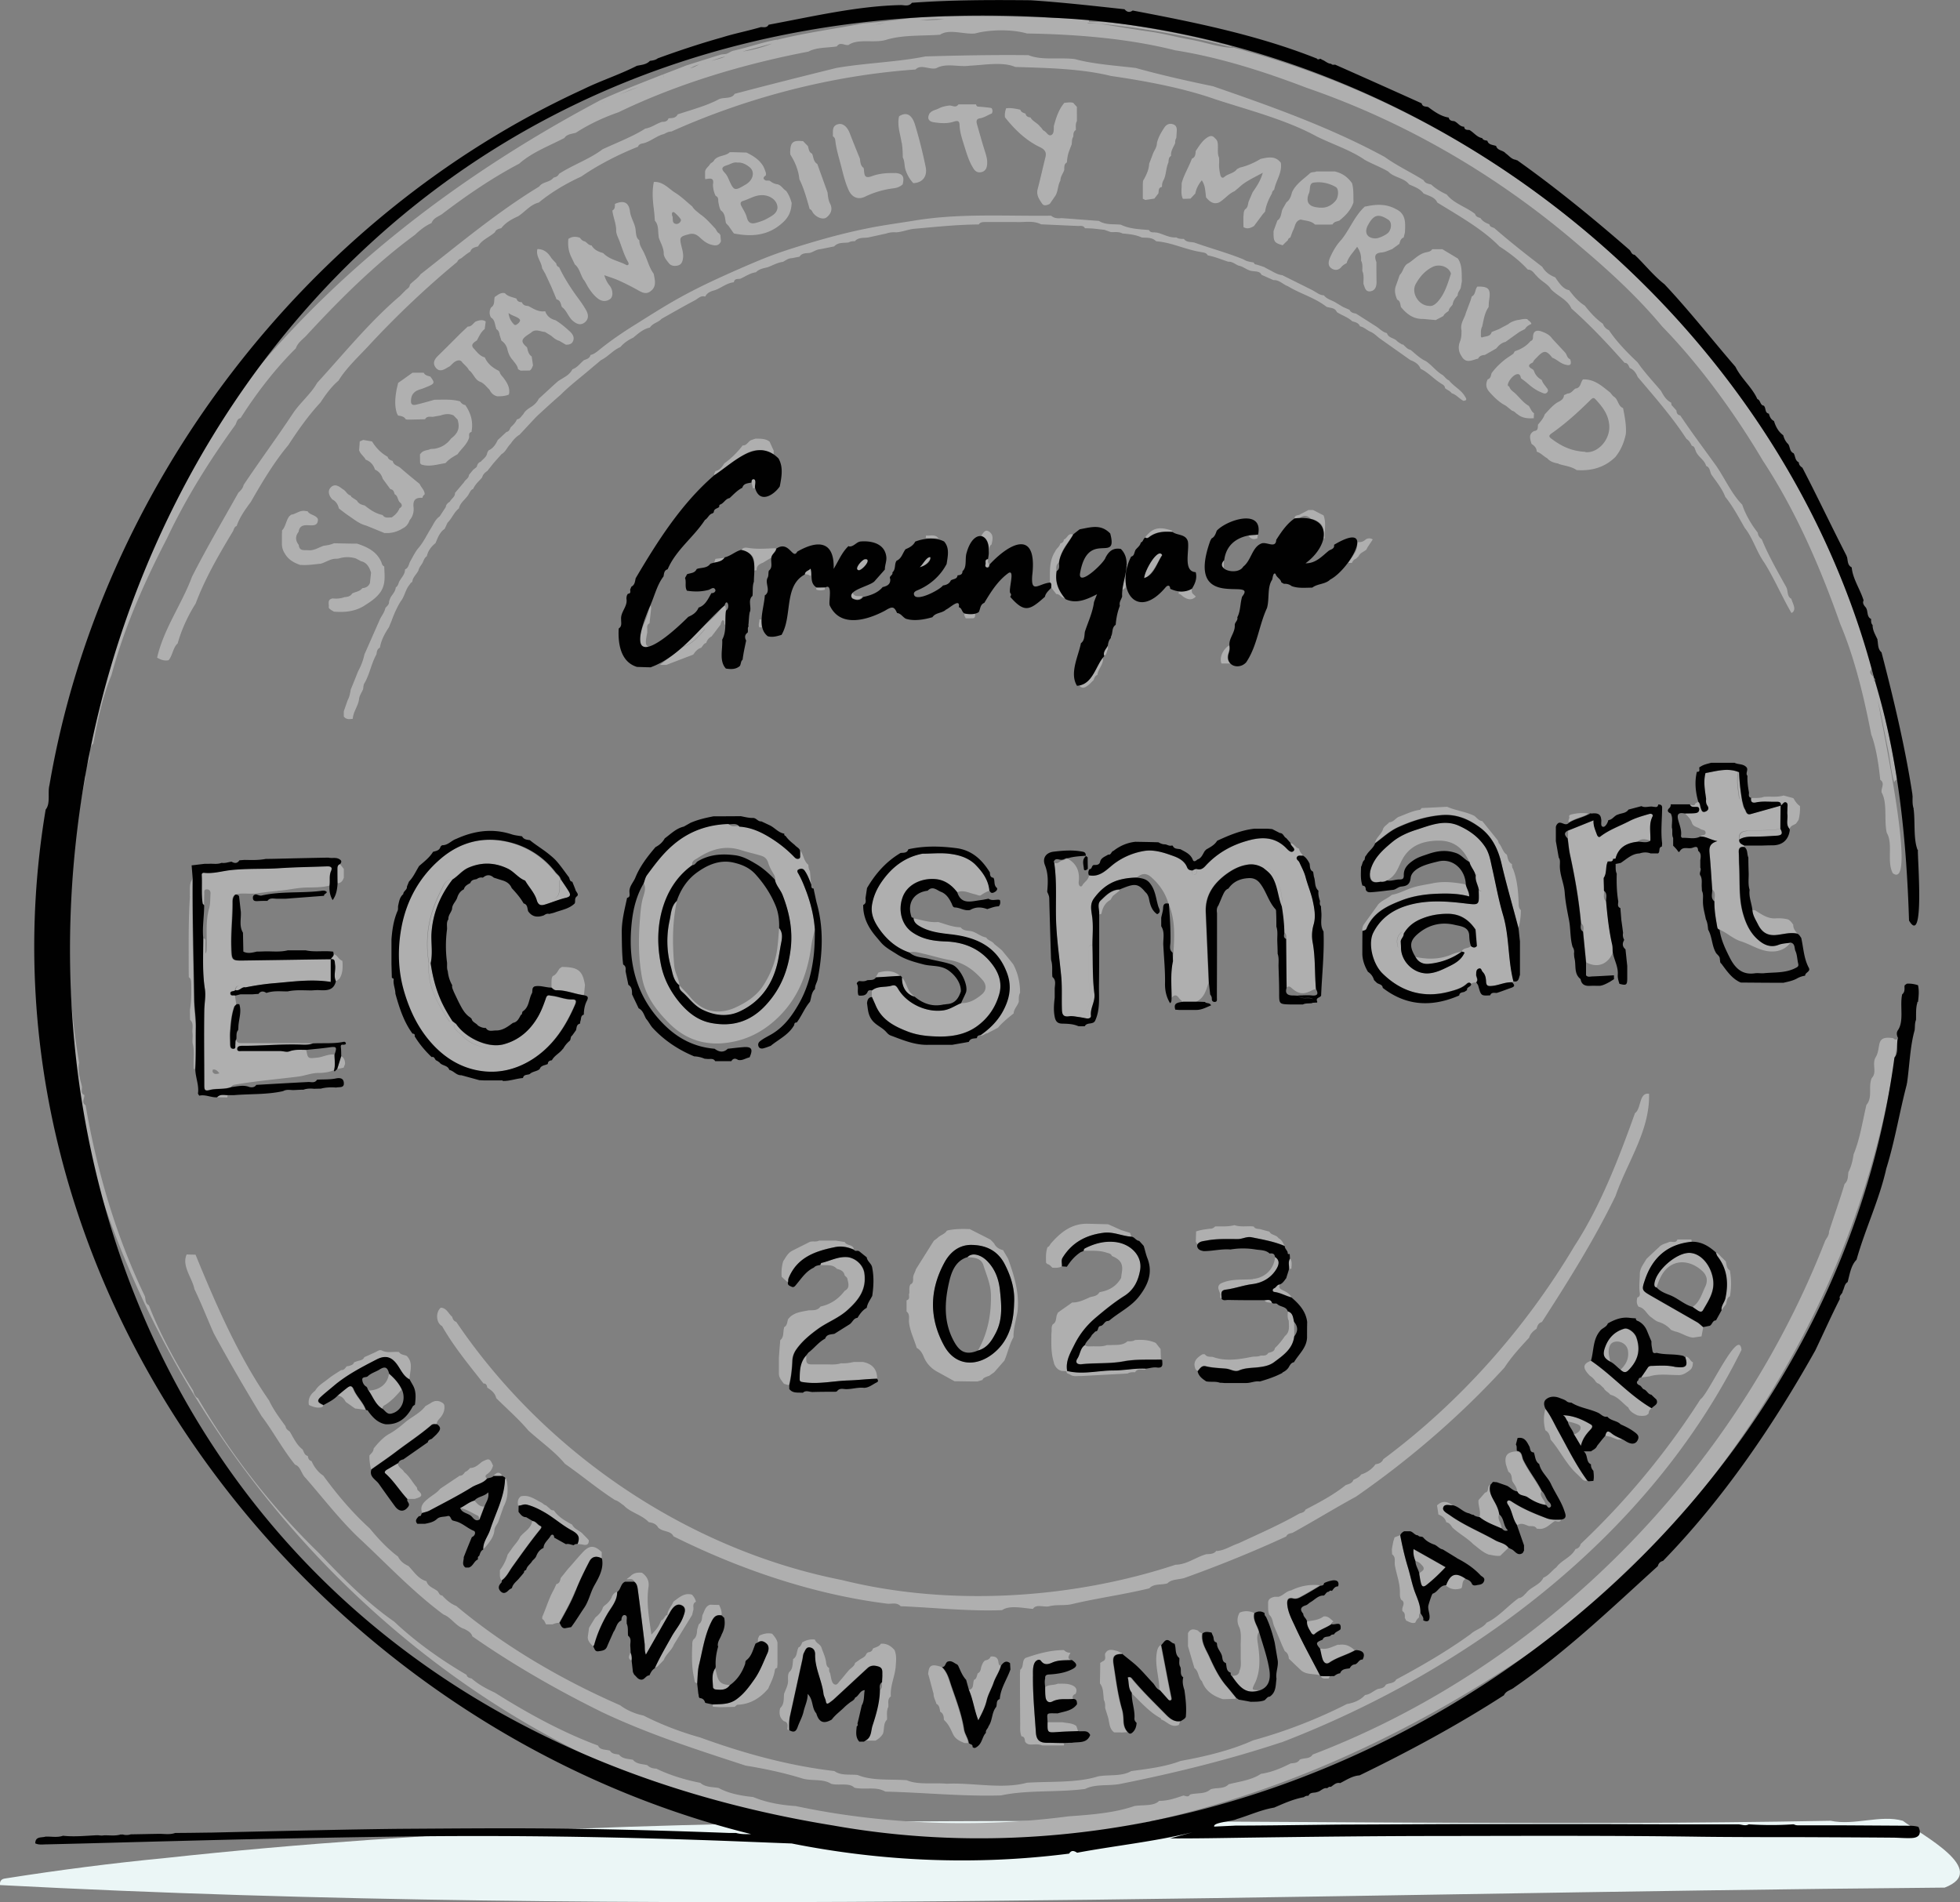 <?xml version="1.0" encoding="UTF-8"?> <svg xmlns="http://www.w3.org/2000/svg" id="Layer_1" data-name="Layer 1" viewBox="0 0 154.56 150"><rect x="0" y="0" width="154.56" height="150" fill="#808080" stroke="none"/><defs><style>.cls-1{fill:#afafaf;stroke-width:0}</style></defs><path d="M144.36 143.58c1.86.4 3.93-.5 5.69 0 1.47 1.11 6.89 3.9 3.3 5.27-50.89.43-102.92 2.46-153.35-.2-.03-.3.09-.48.41-.52 4.19-.66 8.43-1.21 12.6-1.61 43-4.68 87.72-2.12 131.35-2.94Z" style="fill:#ebf6f6;stroke-width:0"></path><path d="M57.25 48.16c-.05.38.05.76-.1 1.13-.08-.12.04-.31-.15-.39-.13.09-.14.23-.18.36-.24.31-.47.62-.71.93-.21.11-.35.28-.42.51-.21.05-.27.25-.4.38-.29.09-.46.3-.62.54-.71.27-1.41.54-2.12.81h-.51L53.86 51c.73-.2 1.18-.76 1.66-1.29.12-.13-.02-.2-.13-.25.52-.47 1.07-.92 1.49-1.49.07-.09.17-.15.26-.23.12.11.07.27.11.41Zm3.76-12.63c-.11-.23-.21-.46-.32-.7-.33-.26-.73-.23-1.11-.24-.13.04-.27.09-.4.14-.2.14-.32.41-.62.4a6.88 6.88 0 0 1-1.44 1.41c-.18.27-.35.54-.7.61-.03.07-.07.14-.1.21 0 .04.01.08.02.13.5-.35 1-.69 1.5-1.04.67-.48 1.28-1.06 2.23-.95.35.04.6.31.94.32v-.28Zm22.88 7.01c0 .18-.12.28-.28.32-.05.26-.31.39-.4.62-.49.75-.41 1.59-.42 2.42.16.11.08.27.09.41l.42.54c.29-.03.4.35.69.3-.61-.59-.8-1.32-.68-2.14-.02-.23-.06-.47.18-.63.04-.31.15-.59.27-.88.21-.51.62-.87.85-1.35-.4-.15-.45.33-.73.4Zm-24.22 2.43c-.03-.36.22-.49.5-.6.21-.13.43-.26.64-.39.04-.29.35-.43.39-.72l-.09-.03c-.71.03-1.43.09-2.14-.03-.21-.03-.4-.02-.52.19.04.09.13.09.21.11.65.15.83.39.82 1.04v.45c.06 0 .12-.02.18-.03Zm43.69-4.06c.23.03.42.12.63.26.5.34.33.84.39 1.28h.09c-.04-.6.13-1.22-.1-1.81-.27-.14-.55-.28-.82-.42h-.37c-.24.13-.49.25-.73.38-.16.05-.36.04-.37.28.11.09.23 0 .35.03.32-.31.64-.3.95.01Zm3.25 3.46c.08-.13.15-.26.31-.3.07-.07.14-.13.21-.2.12-.27.4-.35.61-.52.03-.06.07-.13.1-.19l.41-.62a.481.481 0 0 0-.6.04c-.18.15-.38.19-.6.17-.02.28-.04.57-.19.82-.17.28-.36.55-.54.82h.31Zm-55.67 6.11c.02-.2.06-.4.1-.59v-.31c-.02-.18 0-.34.18-.43.04-.4.09-.79.13-1.19l-.03-.23c-.16.3-.21.63-.33.95-.22.59-.55 1.15-.49 1.83.05.6.14.68.75.51-.33-.05-.33-.29-.31-.53Zm34.7 3.67c.24-.13.4-.34.59-.51.07-.17.11-.35.31-.42.04-.49.54-.85.42-1.39-.19.13-.23.35-.32.54-.34.71-.72 1.39-1.52 1.69.14.18.29.22.51.1Zm-7.62-10.69c0-.19-.04-.4.17-.52.08-.36.19-.75-.18-1.01-.34-.24-.46.11-.63.3.47.22.62.59.54 1.09-.03.21-.02.43-.03.64l.12-.51Zm18.3 8.86h.72c-.26-.21-.28-.49-.19-.78.07-.21.12-.42.07-.65-.52.37-.77.96-.6 1.43Zm-3.37-5.68v.19c.16.01.25.15.37.23.32.21.66.32.98-.02-.08-.07-.15-.14-.23-.21-.09-.09-.09-.19-.09-.31 0-.04 0-.07-.01-.11-.33.14-.66.26-1.02.23Zm-.51-4.79c-1.05-.35-1.55-.23-2.13.52.15.11.26 0 .36-.08.54-.38 1.15-.41 1.78-.36 0-.03 0-.05-.01-.08Zm-16.39 6.7c.04.07.07.14.11.21.2 0 .41 0 .61-.01.17-.09.12-.25.11-.39-.28 0-.55.06-.83-.01v.2Zm-3.03-6.31c0 .06-.01.13-.02.19l1.01.02c-.27-.35-.66-.18-1-.22Zm-16.6 1.83c-.04.1-.07.21-.11.31.32-.04.62-.11.82-.39-.24.03-.48.05-.72.08Zm3.14-6.03c0-.09.03-.23-.09-.24-.18-.02-.2.12-.2.26.03.15.07.29.1.44.06 0 .13 0 .19-.01 0-.15.01-.29.01-.44Zm39.62 4.11c-.23.15-.48.06-.72.09.18.27.41.34.7.2 0-.1.01-.19.02-.29Zm-21.3 1.9c-.27.03-.17.25-.19.39-.01.11-.05.27.12.28.14.01.18-.12.19-.25-.1-.08-.1-.19-.08-.31-.01-.04-.03-.08-.04-.12Zm-12.83 2.46c0-.07 0-.14.01-.2-.24 0-.47 0-.71.01l.03.18c.22.07.44.07.66 0Zm-5.17 2.96h.19v-.62c-.06 0-.12 0-.19.01.03.2-.11.4 0 .61Zm27.19 2.24c.23-.09.18-.36.3-.51 0-.11-.01-.21-.02-.32-.12.27-.4.48-.28.83Zm-18.66-7.44c0-.21-.13-.23-.26-.17-.3.14-.44.43-.58.71-.04.09.02.16.13.15.2 0 .71-.49.71-.69Zm4.97-.23s0-.11-.04-.13c-.06-.04-.12-.02-.17.04-.22.25-.44.51-.66.76.43-.07.67-.35.87-.67Zm-6.2 3.1c.27.15.6.21.85-.11-.3-.07-.72.12-.81-.4-.19.16-.21.42-.04.51Zm-3.3-2.32c-.16.18-.44.18-.45.46.14.02.3 0 .42.11h.09c.01-.19.07-.38-.05-.58Zm-10.03 6.16c.73-.2 1.18-.76 1.66-1.29.12-.13-.02-.2-.13-.25-.49.53-1.13.91-1.53 1.54Zm42.65-6.19v-.65c-.28.21-.29.43 0 .65Zm-8 1.72c.13-.02.19-.13.27-.2.03-.58-.04-1.17.11-1.74h-.09l-.3 1.95Zm1.99-1.05c.53-.47.79-1.11 1.14-1.7.03-.05.03-.14-.05-.17-.07-.03-.12 0-.18.04-.66.47-1.02 1.11-1.19 1.94.13-.05.23-.05.28-.1Z" class="cls-1"></path><path d="M122.91 36.56c-.34-.06-.67-.15-.91-.43-.29-.15-.5-.42-.82-.51 0-.3-.19-.47-.41-.62-.1-.37-.27-.75.2-1.01.34-.02.29-.28.31-.5.2-.25.43-.49.53-.81.31-.33.6-.69.99-.94.24-.13.52-.24.53-.58.1-.04.2-.09.29-.13.28 0 .41-.25.61-.39.44-.04.39-.49.6-.72.9-.04 1.5.53 2.14 1.03.1.11.18.25.3.33.35.22.31.74.72.9.13.67.27 1.34.22 2.04-.14.67-.39 1.28-.83 1.82-.85.83-1.89 1.11-3.05 1.03-.43-.3-.95-.33-1.43-.49Zm2.1-.91c.97.12 1.99-.97 1.89-2.13-.07-.86-.55-1.46-1.1-2.05-.14-.15-.25-.06-.38.07-.96.95-1.96 1.86-3.06 2.63-.24.17-.24.27 0 .44.73.54 1.49.96 2.65 1.02ZM46.05 22.08c.11.16.2.34.3.52.21.33.43.64.73.89.33.28.67.33 1.02.1.27-.18.25-.72-.02-1.06-.19-.23-.32-.48-.43-.83.45.16.82.27 1.17.43.53.24 1.06.51 1.57.8.3.16.57.28.89.05.34-.24.41-.56.35-.94-.02-.15-.05-.3-.08-.45-.34-.46-.47-1.02-.71-1.53-.14-.37-.44-.68-.42-1.11-.26-.18-.25-.47-.29-.73-.02-.55-.38-.99-.45-1.54-.09-.73-.5-.91-1.19-.6 0 .2.02.4-.2.52.06.55.32 1.06.3 1.63.03.33.21.6.31.91.19.52.35 1.05.63 1.52.1.17 0 .31-.15.23-.6-.32-1.31-.41-1.81-.93-.37-.11-.72-.25-.92-.61-.23 0-.34-.2-.52-.31-.18-.03-.3-.15-.4-.29-.32-.11-.62-.11-.91.09-.05.45 0 .9.18 1.32l.33.69c.39.32.44.84.71 1.23Zm54.25-6.82c0-.13.08-.23.18-.3.13-.72.65-1.34.52-2.13-.44-.57-1.02-.42-1.59-.3-.51.31-1.06.55-1.65.69-.07.04-.14.08-.21.11-.25.35-.71.36-1.01.63-.15.13-.28 0-.31-.18-.07-.31-.12-.63-.09-.95 0-.13 0-.27-.01-.4-.13-.29-.08-.59-.09-.89 0-.24-.01-.47-.23-.64-.21-.25-.4-.2-.65-.03-.39.27-.61.66-.87 1.04-.02.24-.02.49-.3.6-.24.66-.63 1.26-.81 1.95.02.41-.09.83.1 1.22.2 0 .4-.01.6-.02.13-.13.25-.27.38-.4.07-.39.25-.72.51-1.04.29.41.27.89.34 1.35.27.31.56.57 1.01.4.45-.25.75-.69 1.23-.89l.39-.33c.5-.47 1.13-.73 1.84-1.13-.19.67-.5 1.1-.8 1.54-.1.24-.21.48-.31.72-.07.22-.05.49-.29.63-.13.18-.1.4-.13.6 0 .27 0 .53.01.8.3.18.57.07.83-.09l.69-.93c.06-.07.12-.13.18-.2.08-.51.28-.98.54-1.43Zm-37.87.73c-.03.55-.15 1-.58 1.44-1.15 1.15-2.5 1.27-3.98.98l-.42-.6c-.07-.07-.13-.14-.2-.21-.09-.36-.05-.77-.41-1.01-.12-.22-.16-.47-.2-.72 0-.17 0-.34-.2-.42-.15-.28-.21-.59-.22-.9.12-.61-.28-.46-.61-.42 0-.03 0-.07-.01-.1v-.5c.04-.27.3-.4.41-.62.11-.09.26-.15.32-.3.32-.38.88-.28 1.22-.61.44 0 .88.02 1.32.03.46.23.89.48 1.2.9.17.21.24.46.33.71 0 .06 0 .13-.01.19-.21.14-.26.28.01.41.1 0 .2 0 .29.01.19.14.38.26.62.28.31.08.44.38.69.53.2.28.33.59.42.92Zm-1.12.39c0-.57-.57-1-1.24-.99-.54 0-.99.31-1.49.46-.2.06-.22.22-.11.41.16.3.35.59.43.91.12.46.4.5.77.39.27-.08.55-.17.8-.31.37-.21.8-.4.84-.87Zm-3.17-3.56c-.3-.06-.56.14-.84.22-.33.1-.47.25-.17.56.13.13.23.3.3.46.45 1.02.47 1.03 1.39.48.57-.34.73-.98.31-1.34-.27-.22-.58-.41-.99-.38Zm-34.59 29.1c.08-.51.44-.52.83-.5.35.02.71.03.69-.49-.17-.34-.63-.3-.82-.62-.06 0-.13-.01-.19-.02-.42-.07-.73.25-1.11.3-.04.04-.08.08-.13.11-.27.34-.28.81-.58 1.13 0 .1 0 .2-.01.29v.81c.01.25.08.49.22.7.27.49.72.75 1.23.92h.09c.48.03.95-.04 1.42-.09.04 0 .07 0 .11-.01.41-.12.77-.4 1.22-.39.07 0 .13-.01.2-.02.45-.14.9-.14 1.35 0l.39.21c.48.11.67.49.8.91l-.09.82c-.11.27-.33.38-.6.4-.2.27-.53.28-.8.42-.14.24-.38.27-.62.29-.3.12-.61.13-.93.1-.46.1-.24.47-.3.73.1.15.26.22.41.31.82.07 1.61 0 2.34-.43.48-.31.96-.6 1.31-1.08.46-.64.34-1.35.32-2.05-.13-.06-.18-.17-.21-.3-.35-.87-1.11-1.23-1.93-1.5-.61 0-1.22-.02-1.83-.03-.26.12-.54.16-.82.2-.39.14-.76.39-1.19.35-.3-.03-.72.1-.76-.42-.28-.35-.28-.7 0-1.05Zm6.73.11h.4c.41-.03.78-.17 1.12-.39.27-.13.41-.37.51-.63.26-.3.34-.67.3-1.03-.06-.56.18-.76.7-.72.02-.12.09-.21.18-.28 0-.33-.28-.53-.39-.81-.51-.42-1.02-.83-1.52-1.27-.2-.18-.55-.21-.61-.55-.17-.06-.35-.12-.4-.33-.52-.29-.92-.7-1.23-1.21l-.7-.12-.27.12c-.02.23-.03.47-.05.7.1.3.38.47.52.74.38.14.61.41.73.78.32.15.51.39.61.72.2.27.4.55.6.82.24.03.29.21.34.4.25.12.23.42.38.61.21.17.28.34 0 .51-.12.31-.35.53-.61.71-.26 0-.54.09-.72-.19-.55-.11-.98-.41-1.41-.75-.25-.06-.48-.13-.61-.38-.14-.1-.29-.19-.43-.29-.03-.04-.05-.08-.08-.12-.28-.07-.37-.39-.62-.5-.27-.22-.6-.44-.9-.17-.3.27-.21.65.06.95.01.01.02.03.03.04.3.14.44.41.52.71.28.21.55.43.84.62.41.28.8.6 1.29.72.48.19.95.39 1.43.58Zm52.93-26.57c.24-.37.19-.84.41-1.22 0-.31.2-.55.3-.82.02-.22-.04-.47.21-.61.03-.32.07-.63.19-.93.06-.17.13-.33.19-.5.03-.2 0-.42.13-.61 0-.2 0-.4.2-.52 0-.24-.04-.48.08-.7V8.43l-.29-.32c-.23-.07-.47-.02-.7 0-.45.53-.65 1.18-.83 1.84 0 .25.02.58-.18.69-.25.14-.39-.23-.6-.33-.09-.04-.15-.17-.22-.25-.03-.03-.07-.06-.1-.1-.21-.27-.57-.39-.74-.7-.19-.02-.35-.08-.39-.3-.17-.06-.35-.11-.41-.31-.37-.08-.74-.16-1.12-.11-.08.23-.12.46-.09.71.77.97 1.64 1.82 2.77 2.36.37.18.52.39.42.79-.21.83-.39 1.67-.61 2.5-.13.48.12.82.35 1.16.14.21.39.12.6.02.14-.2.28-.41.42-.61Zm24.46.83c.82-.19 1.64-.23 2.41.2.82.38.74 1.12.71 1.83-.03.14-.07.27-.1.41-.24.08-.28.3-.34.5-.19.14-.39.28-.58.42-.27.09-.54.24-.82.26-.58.04-.57.35-.41.76 0 .52 0 1.04.01 1.56 0 .35-.09.67-.47.74-.42.07-.45-.32-.56-.58-.01-.34.06-.69-.09-1.02 0-.28.04-.56-.1-.82.03-.39-.07-.74-.31-1.09-.31.44-.68.79-.83 1.29-.15.08-.29.16-.4.29-.23.28-.53.31-.81.11-.27-.19-.23-.5-.12-.78.23-.54.52-1.05.93-1.48.67-.84 1.04-1.89 1.86-2.62Zm.8 2.51c.27 0 .86-.28 1.03-.48.26-.33.25-.82-.02-.99-.76-.5-1.14-.41-1.57.36-.02.04-.05.09-.07.13-.27.56 0 .98.64.98ZM31.39 30.23c-.03.14-.07.27-.1.41-.12.64-.2 1.29 0 1.93.03.07.07.14.1.2.24.03.48.07.61.3.04 0 .08.01.11.02.47 0 .94-.02 1.41-.03.14-.26.39-.19.62-.19.2-.04.4-.07.61-.11.34-.12.68-.16 1.02 0 .1.11.2.21.31.32.2.65.06 1.07-.51 1.5-.33.45-.77.72-1.32.81-.1 0-.2.01-.3.02-.23.11-.52.08-.72.29-.04.04-.07.08-.11.12 0 .24 0 .48.01.71.03.04.07.07.1.1.62.2 1.22 0 1.83-.1.03 0 .05-.02.08-.02.26-.3.6-.5.94-.69.29-.42.71-.74.89-1.24.09-.17-.1-.45.22-.52 0-.07.01-.13.02-.2.09-.71-.12-1.34-.52-1.92-.19-.03-.31-.14-.41-.29-.63-.18-1.29-.13-1.93-.13h-.08c-.47.13-.93.27-1.41.38-.21.05-.47.08-.45-.28 0-.49.25-.78.71-.91.21-.06.41-.15.61-.23.55-.23.57-.3.21-.78-.2-.07-.42-.09-.53-.31h-.88c-.38.27-.75.54-1.13.8Zm10.65-1.43c-.08.15-.11.33-.27.42-.24 0-.47 0-.71.01l-.21-.12c-.04-.29-.25-.48-.41-.71-.22-.23-.34-.51-.42-.81-.06-.31-.22-.55-.48-.73-.04-.13-.08-.27-.13-.4-.04-.2-.07-.41-.28-.51 0-.03 0-.06-.01-.09-.11-.28-.09-.64-.4-.82-.15-.26-.14-.53 0-.79.32-.2.22-.55.29-.83.25-.16.47-.38.81-.3.24.28.6.3.91.43.06.22.22.28.42.28.09.24.29.29.51.3.42.22.82.5 1.33.41.14.39.42.61.81.71.42.25.79.57 1.15.9.19.18.36.42.25.72-.1.27-.33.32-.58.31l-.51-.3c-.25-.07-.45-.23-.64-.4-.16-.1-.33-.2-.49-.3-.38-.03-.77-.29-1.12.07-.79.48-.84.68-.3 1.14.07.27.11.55.37.72.03.23.07.47.1.7Zm-1.94-4.12c.04.32.15.58.34.8.08.1.17.2.29.12.11-.07.23-.17.27-.28.05-.12-.08-.21-.18-.27-.23-.13-.5-.19-.72-.37Zm80.86 7.9c-.21-.14-.27-.39-.41-.58-.46-.26-.75-.7-1.13-1.04-.18-.13-.35-.27-.41-.5-.03 0-.08 0-.09-.03-.1-.19.29-.77.63-.9.27-.1.35.08.39.3.19.14.38.28.56.44.32.28.66.52 1.06.68.15.06.33.16.46-.03.12-.16-.01-.28-.1-.4-.13-.18-.28-.34-.34-.56-.3-.16-.52-.4-.62-.73a.7.7 0 0 1-.08-.1c-.34-.17-.46-.35-.01-.54.03-.06.07-.12.1-.18.1-.11.21-.21.31-.32.48-.48.68-.46 1.13.12.35.12.6.42.98.53.46.14.56 0 .43-.41-.24-.09-.25-.35-.39-.52-.34-.37-.69-.74-1.03-1.11-.2-.3-.51-.44-.83-.56-.34-.12-.65-.09-.68.39 0 .16-.01.31-.2.37-.33.4-.76.64-1.24.8-.04.07-.08.14-.12.2-.2.14-.4.27-.6.41-.42.33-.8.69-1.11 1.12-.06.19-.06.41-.31.49-.17.37-.14.68.16 1.01.38.42.76.8 1.27 1.06.17.13.33.27.5.4.18.03.28.19.43.28.38.31.82.34 1.28.31 0-.13.01-.26.02-.39ZM56.73 18.43s.06.07.08.11c.01.16.03.33.04.49-.17.41-.51.34-.82.25-.33-.1-.59-.32-.84-.55-.23-.22-.48-.35-.82-.27-.78.2-.81.23-.62 1.01.08.31.16.63.1.95-.04.25-.14.46-.41.52-.26.06-.53.03-.7-.19-.16-.21-.35-.42-.4-.7.02-.49-.26-.9-.4-1.34v-.08c-.07-.42.02-.87-.3-1.23-.02-.3-.04-.6-.08-.9-.09-.72-.15-1.43 0-2.15.73-.05 1.16.53 1.7.86.48.3.89.71 1.33 1.07.15.26.4.42.62.61.46.31.82.74 1.2 1.14.1.14.15.32.33.39Zm-3.74-1.44c.15.19-.08.6.32.67.14.02.36-.09.39-.31.01-.1-.51-.64-.6-.63-.14.03-.11.14-.1.27Zm52.3-3.46c.57.13 1 .45 1.33.92.13.47.1.95.11 1.42v.09c-.2.61-.63 1.05-1.12 1.44-.2.07-.42.08-.53.3-.06 0-.12 0-.18.01h-1.11c-.03 0-.06-.01-.09 0-.31-.31-.74-.29-1.13-.4-.47.12-.43.58-.62.89-.07.18-.13.35-.2.53-.1.04-.17.1-.19.21-.14.13-.28.27-.41.4-.68-.2-.73-.27-.72-1.12.1-.28.2-.55.3-.83.33-.21.28-.6.41-.9.1-.18.2-.35.3-.53.27-.2.37-.48.44-.79.3-.66.9-1.03 1.41-1.5.16-.14.35-.06.51-.15h1.51Zm-1.2 2.84c.52.05.92-.17 1.24-.55.23-.28.26-.93.01-1.07-.54-.31-1.15-.44-1.75-.35-.4.06-.23.58-.38.86 0 .01-.01.03-.02.05q-.32.91.65 1.04l.25.03Zm10.87 4.01c.37.55.29 1.19.32 1.8l-.09.51c-.06.21-.26.37-.24.61-.2.2-.36.43-.4.71-.1.17-.29.28-.31.5-.15.13-.34.22-.42.41-.2.11-.4.21-.6.32l-1.01-.09c-.76.02-1.28-.39-1.73-.93-.07-.21-.04-.48-.3-.59-.16-.37-.25-.74-.09-1.13.1-.27.19-.55.29-.82.29-.27.29-.76.71-.94.43-.28.77-.68 1.28-.82.2-.06.44-.05.57-.27h.8c.41.25.82.49 1.23.74Zm-2.28 3.74c.24.05.46-.09.64-.27.6-.63.83-1.45 1.09-2.24.02-.06-.04-.16-.08-.23-.26-.41-.88-.55-1.32-.35-.62.29-1.05.79-1.37 1.37-.38.69.22 1.69 1.04 1.72Zm2.9.62c-.14.43-.45.82-.33 1.31 0 .3 0 .59-.12.88-.15.39-.13.79.12 1.15.35.64.85.3 1.31.2.11-.22.31-.28.53-.29.3-.17.61-.34.91-.52.19-.24.41-.44.72-.51.24-.17.47-.34.71-.51.14-.1.28-.2.41-.29.14-.07.27-.14.41-.21.12-.2.3-.32.51-.4-.03-.19-.22-.24-.32-.38-.27-.06-.53.05-.8.07-.25.07-.49.14-.7.32-.24.13-.49.26-.73.39-.19.08-.38.15-.58.23-.1.38-.47.32-.73.42-.13.05-.13-.12-.12-.21 0-.22-.01-.44.1-.64.12-.53.19-1.08.51-1.54.01-.18.01-.37.04-.55.14-.87-.03-1.08-.93-1.06-.2.23-.12.62-.44.78-.03.11-.07.22-.1.33-.13.34-.26.69-.39 1.03Zm-79.59 3.72c.21-.08.36-.06.48.14.19.19.39.36.52.6.36.25.45.77.91.92.29.13.48.4.7.61.13.26.32.46.62.52.31 0 .62-.01.91-.14 0-.03.01-.06.02-.08.07-.52-.2-.91-.49-1.29-.11-.13-.23-.25-.26-.42-.02-.03-.05-.05-.07-.08-.48-.24-.88-.55-1.1-1.06-.4-.1-.63-.44-.88-.71-.27-.29.02-.47.25-.62.18-.32.32-.67.62-.9.03-.2.06-.4.08-.6-.26-.18-.52-.09-.78 0-.21.13-.32.42-.63.4l-.53.5c-.57.57-1.14 1.14-1.72 1.71-.3.28-.58.6-.3 1 .3.43.68.19 1.02-.02.03-.02.06-.03.09-.04.18-.15.32-.35.55-.44Zm34.57-14.81c-.61-.02-1.24.03-1.8.24-.59.22-.59-.09-.63-.47 0-.06-.02-.12-.03-.18-.26-.18-.25-.47-.29-.73-.27-.66-.54-1.33-.8-2-.19-.51-.54-.81-.91-.72-.5.12-.41.55-.42.91v.05c.13.08.18.19.19.34.07.62.25 1.22.41 1.82.19.71.34 1.43.65 2.1.25.54.73.76 1.26.51.72-.35 1.47-.57 2.26-.67.28-.03.52-.12.73-.31.16-.63 0-.87-.63-.9Zm2.75-4.72c-.21.38-.11.64.32.71.52.08 1.07.12 1.56-.04.37-.12.47-.05.48.28.02.6.23 1.16.4 1.72.18.58.36 1.16.69 1.68.14.23.33.35.59.3.25-.04.42-.2.47-.47.08-.4-.02-.76-.14-1.14-.23-.72-.43-1.45-.64-2.18-.06-.22-.05-.42.23-.46.34-.05.62-.26.94-.38.08-.14.07-.28-.01-.42-.04 0-.07-.02-.11-.03-.26-.03-.52-.06-.78-.08-.14-.02-.31.03-.34-.19h-1.39c-.21.31-.48.08-.72.09-.28.04-.56.09-.81.22-.24.13-.54.15-.73.39Zm-10.27 5.21c.37.75.58 1.55.81 2.35.17.05.2.22.29.33.29.36.8.53 1.06.31.33-.28.48-.63.26-1.07-.14-.27-.17-.58-.2-.88l-.81-2.25c-.31-.18-.29-.53-.41-.81-.26-.12-.26-.38-.33-.6-.13-.13-.26-.26-.38-.39-.82-.08-1 .08-1.02.89 0 .06.01.12.02.18.38.6.64 1.24.71 1.96Zm-20.28 7.03c.08.13.15.27.23.4.16.34.32.69.48 1.03.14.34.28.67.42 1.01.33.07.32.38.42.6.4.29.51.82.91 1.13.29.23.58.32.87.1.34-.25.33-.62.14-.96-.21-.38-.47-.74-.73-1.09-.53-.73-1.02-1.5-1.41-2.32a.31.31 0 0 1-.22-.29c-.14-.16-.31-.31-.43-.49-.25-.39-.57-.65-1.06-.65-.15.58.33 1 .37 1.53Zm48.17-9.08c-.1.28-.21.55-.31.83-.02.44-.2.82-.4 1.2-.11.13-.09.28-.1.43v1.12c.07.03.13.07.2.1.24-.04.47-.07.71-.11l.31-.4c.06-.19-.03-.47.29-.52 0-.18.02-.35.11-.51.24-.44.19-.97.4-1.42.02-.19 0-.4.21-.52-.05-.38.19-.68.32-1.01 0-.14.01-.28.09-.4l.03-.45c.02-.26.03-.52-.28-.63-.3-.1-.54.02-.7.27-.25.38-.48.77-.58 1.22 0 .31-.19.54-.3.8Zm-19.82-.84c.06.39.08.77.08 1.16.17.32.11.68.23 1.02.14.4.33.72.6 1.01.72-.02 1.14-.53.97-1.3-.23-1.11-.5-2.21-.83-3.29-.25-.84-.7-1.04-1.26-.68-.17.72.1 1.4.2 2.09Z" style="fill:#b0b0b0;stroke-width:0"></path><path d="M149.57 61.49c-.1.04-.16.11-.2.21-.25-.86-.31-1.75-.49-2.63-.32-1.53-.58-3.07-1-4.58-.08-.26-.21-.55-.04-.83.33 1.21.69 2.42.97 3.64.3 1.32.52 2.66.77 3.98.01.06 0 .13 0 .2Zm-1.93-8.75c-.39.31 0 .48.12.69l-.12-.69ZM96.15 3.39c-1.74-.42-3.49-.82-5.26-1.12-1.49-.26-2.99-.54-4.52-.55h-.5l-.11.08c.01 0 .02.03.04.03.35.02.71.02 1.06.07 1.26.19 2.52.41 3.78.59 1.1.15 2.17.45 3.26.64 1.13.2 2.21.61 3.37.65-.33-.24-.75-.28-1.12-.37ZM74.62 1.3c.26.06.54-.04.86.12-.5.17-.95.11-1.38.09-.79-.04-1.56.15-2.35.15-.71 0-1.41.11-2.12.17-.2.02-.4.06-.59.12-.34.11-.69.19-1-.1 1.23-.1 2.45-.25 3.67-.41.96-.12 1.94-.1 2.91-.14ZM52.23 5.89c.29.22-.01.23-.11.27-.66.27-1.31.54-1.98.77-.86.3-1.67.73-2.52 1.07-.15.06-.27.16-.36-.06 1.63-.75 3.3-1.39 4.97-2.05Zm9.07-2.76c.02.11-.01.2-.14.23-.94.25-1.89.51-2.83.76-.16.04-.31.03-.38-.15 1.12-.25 2.21-.65 3.35-.85Zm-4.09 1.12c.07.06.2.15 0 .2-.56.12-1.08.36-1.63.51-.32.09-.64.15-.95.32-.19.1-.47.25-.66-.07.94-.3 1.89-.6 2.83-.89.13-.04.26-.04.4-.06Zm92.45 77.59c-1.98 15.4-9.46 30.08-20.35 41.24-.11-.24-.2-.07-.29.02a76.71 76.71 0 0 1-4.78 4.42c-.08.07-.31.16-.11.35C36.19 192.63-49.93 59.57 47.27 7.94c.09.22.21.12.36.06 1.47-.68 2.99-1.24 4.5-1.84.09-.04.4-.05.11-.27.59-.23 1.17-.45 1.76-.68.46.51 1.06-.28 1.61-.25.26-.17 2.01-.43 1.62-.7.26-.06.46-.28.74-.28.07.4 3.4-.52 3.35-.85 2.23-.55 4.49-.85 6.73-1.28.31.29.66.21 1 .1 2.14-.46 4.28-.24 6.44-.52-.32-.16-.6-.06-.86-.12 3.84-.07 7.44.02 11.22.23 0 .06.02.12.03.17l-.11.08c28.52 2.31 54.15 23.36 61.88 50.95-.13.5 3.87 17.8 1.61 16.12-.5-.96.05-2.29-.48-3.2-.22-1.01.07-2.33-.4-3.17-.07-.36.3-.71-.11-1-.11-1.08-.32-2.58-.71-3.57-.57-2.96-1.32-6.07-2.45-8.73-1.57-4.47-3.52-8.95-6.1-12.87-2.21-3.73-4.96-7.52-7.95-10.59-1.89-2.28-4.19-4.39-6.42-6.27-6.3-5.46-13.66-9.8-21.59-12.53-3.24-1.24-6.81-2.4-10.37-2.96-3.73-.94-7.76-1.26-11.7-1.33-1.16-.34-2.92-.32-4.09 0-.87.09-2.05-.39-2.76.1-1.41.1-2.97 0-4.28.41-.93.27-2.2-.13-2.94.4-.33.05-.66-.28-.92.11-.72.12-1.61.06-2.24.41-5.16.99-10.33 2.54-14.97 4.78-1.18.41-2.36.96-3.37 1.62-.31.09-.72.11-.9.41-1.21.63-2.56 1.13-3.57 2.03-2.08 1.09-4.17 2.51-6.09 3.98-.3.2-.68.31-.82.7-.5.22-.92.56-1.31.93-3.04 2.22-5.88 5.04-8.46 7.83-.31.37-.78.64-.93 1.12-1.63 1.61-3.12 3.55-4.36 5.5-.28.06-.3.32-.4.52-2.02 2.79-3.9 5.77-5.4 8.96-1.78 3.44-3.37 7.02-4.38 10.79-.69 1.65-1.1 3.58-1.43 5.39-.36.34-.24.81-.32 1.22-.16.46-.33.92-.29 1.42-1.52 7.19-1.79 15.21-.51 22.53-.12.64.05 1.22.21 1.82.07.24-.15.57.2.73.02.29-.25.58.1.81.89 5.19 2.42 10.39 4.68 15.07.06.26.02.56.31.7.9 2.33 2.19 4.65 3.48 6.72.08.23.14.49.39.61 2.63 4.49 5.85 8.63 9.55 12.22 1.78 1.88 3.76 3.9 5.93 5.4 1.68 1.59 3.68 3.01 5.7 4.19.05.21.22.25.4.29.53.47 1.19.82 1.84 1.12 2.53 1.6 5.32 3.13 8.13 4.17.14.37.62.3.94.4.16.28.45.26.71.31.27.35.72.33 1.1.41.29.36.75.32 1.14.43.19.2.44.26.71.27 1.03.51 2.29.89 3.47 1.12.37.35.95.32 1.43.4.81.45 1.8.62 2.74.72 1.02.43 2.22.64 3.35.71 6.83 1.46 14.51 1.74 21.51.81 1.71-.12 3.6-.26 5.19-.81.59-.11 1.57.03 1.95-.41.67.01 1.3-.21 1.92-.42.18.03.39.17.52-.08.54-.15 1.17 0 1.62-.41.48-.16 1.06 0 1.43-.4.84-.21 1.85-.34 2.54-.82.83-.12 1.6-.44 2.34-.82.27-.04.56-.02.72-.3.34-.16.8-.03 1.02-.4 18.31-6.99 33.32-22.28 40.42-40.53.13-.22.31-.43.3-.71.4-1.25.85-2.49 1.23-3.76.29-.25.25-.6.3-.93.23-.44.34-.92.41-1.41.49-1.16.71-2.62 1.01-3.89.52-.61.12-1.44.42-2.12.44-.43 0-1.11.3-1.62.5-.82-.09-1.76 1.4-1.52.15.15.28.13.41-.03ZM18.65 41.51c.24-.71.69-1.34 1.13-1.93.88-1.54 1.84-3.15 2.95-4.47.77-1.19 1.61-2.37 2.54-3.37.41-.62.84-1.23 1.42-1.72.67-1.09 1.72-2.02 2.56-2.95 2.13-2.28 4.41-4.44 6.81-6.42.05-.16.18-.22.32-.29.23-.18.45-.37.71-.52.09-.3.36-.34.61-.41.28-.52.91-.73 1.33-1.12.09-.23.3-.26.5-.32.33-.43.84-.72 1.32-.93.55-.35.96-.92 1.64-1.09.99-.82 2.17-1.51 3.35-2.05 1.32-.91 2.93-1.74 4.47-2.35.07-.2.24-.24.42-.27.6-.15 1.06-.6 1.63-.73.18-.1.37-.2.59-.2 5.98-2.69 12.68-4.43 19.25-4.89.42-.45 1.09.04 1.63-.1.8-.44 1.77-.07 2.65-.2 1.13-.05 2.58-.33 3.58.1 2.5.08 5.2.13 7.55.71 2.75.4 5.7.95 8.23 1.84 2.7.88 5.61 1.62 8.03 2.95 1.25.61 2.64 1.06 3.76 1.83.6.33 1.26.57 1.85.92.44.48 1.22.47 1.64 1.01.39.18.86.33 1.13.71.39.19.9.28 1.09.72 1.66 1.03 3.57 2.09 4.9 3.46.82.53 1.58 1.11 2.24 1.83.36 0 .49.32.71.51.32.39.87.62 1.11 1.03.51.54 1.31.82 1.62 1.53 1.49 1.32 2.86 2.78 4.19 4.28.26 0 .31.22.4.4.32.14.5.39.63.71 1.32 1.56 2.73 3.16 3.85 4.89.21.13.32.33.42.54.22.04.23.23.3.38.16.49.7.71.83 1.21.32.12.29.46.42.69.39.55.86 1.13 1.09 1.75.62.77 1.06 1.62 1.54 2.45.64.8.91 1.85 1.54 2.74.77 1.22 1.39 2.68 2.14 3.97.46-.23.08-.77-.01-1.12-.36-.19-.24-.61-.4-.92-.67-1.21-1.41-2.49-1.93-3.77-.16-.13-.3-.28-.31-.51-.51-.66-.97-1.43-1.23-2.22-.84-.85-1.37-2.07-2.05-3.06-.95-1.32-1.95-2.65-2.84-3.98-.22-.04-.29-.19-.3-.39-.13-.14-.26-.29-.39-.43 0-.06-.02-.12-.03-.19-.39-.2-.6-.56-.8-.93-.6-.71-1.33-1.49-1.84-2.24-.79-.75-1.67-1.64-2.26-2.54a.863.863 0 0 1-.48-.51c-.56-.39-1.03-.92-1.43-1.43-.5-.31-.88-.75-1.23-1.22-.49-.07-.83-.62-1.1-1.01-.43-.17-.79-.42-1.02-.83-1.27-.97-2.6-2.02-3.78-3.05-.15-.08-.35-.08-.39-.3-.28-.11-.53-.23-.71-.5-.19-.05-.36-.1-.42-.32-.7-.55-1.71-.84-2.23-1.53-.44-.2-.88-.46-1.23-.79-.23-.06-.48-.09-.6-.34-1.01-.63-2.12-1.15-3.06-1.83-4.32-2.35-9.01-4.01-13.55-5.58-2.03-.42-4.12-.89-6.09-1.44-1.58-.19-3.34-.3-4.8-.7-1.18-.15-2.61.12-3.66-.31-2.71-.03-5.42.02-8.12.1-2.24.45-4.72.51-7.03.91-2.58.64-5.38 1.34-8.02 2.04-.22.42-.84.25-1.23.42-.96.52-2.18.84-3.26 1.2-.15.31-.45.29-.72.31-.09.25-.29.28-.51.28-.46.14-.84.46-1.33.53-.85.57-2.35 1.16-3.36 1.63-1.01.77-2.33 1.22-3.44 1.94-.08.2-.25.25-.43.3-.3.39-.86.31-1.13.7-3.32 2.02-6.37 4.58-9.36 6.92-.22.33-.58.53-.84.82-.01.26-.26.33-.39.5-.14.13-.27.27-.4.4-2.39 2.03-4.43 4.56-6.52 6.84-.49.88-1.36 1.57-1.93 2.44-1.24 1.87-2.62 3.74-3.87 5.61-.05.26-.23.44-.41.61-1.23 2.19-2.53 4.4-3.66 6.63-.79 2.14-2.23 4.1-2.75 6.38.28.16.57.28.91.2.32-.4.34-.99.71-1.32.3-1.09.83-2.22 1.42-3.15.75-2 1.85-3.89 2.95-5.71.07-.17.11-.35.31-.42ZM101 137.42c14.96-5.75 29.09-16.34 36.33-30.97-.18-1.91-2.67 3.6-3.23 3.88-2.68 4.19-5.84 8-9.45 11.42-.06.22-.19.36-.41.4-.33.66-1.1.87-1.51 1.44-.35.26-.61.66-1.02.82-.28.59-.97.71-1.35 1.2-.18.17-.33.39-.6.41-.86.61-1.59 1.5-2.53 1.94-.3.43-.88.54-1.26.9-1.82 1.32-3.85 2.5-5.87 3.58-.16.32-.54.26-.82.41-.12.26-.37.29-.6.33-.36.13-.63.45-1.03.48-.39.42-.88.62-1.43.71a39.607 39.607 0 0 1-7.41 2.87c-1.72.78-3.8 1.28-5.71 1.62-1.19.46-2.6.63-3.89.8-.78.45-1.76.26-2.62.42-1.7.53-3.77.38-5.61.5-1.94.53-4.27-.02-6.33.08-1-.1-2.27.11-3.15-.28-1.26-.09-2.74.06-3.87-.41-.6-.07-1.32.07-1.83-.31-3.61-.42-7.19-1.41-10.59-2.65-1.52-.42-3.1-1.03-4.47-1.73-.66-.13-1.32-.42-1.84-.81-4.58-2-9.1-4.63-12.92-7.83-.43-.16-.82-.5-1.11-.83-.26.01-.25-.29-.42-.38-.3-.22-.7-.32-.82-.74h.01c-.64-.16-1-.76-1.43-1.2-.35-.16-.65-.38-.82-.74-.84-.63-1.58-1.43-2.24-2.23-1.37-1.24-2.58-2.68-3.66-4.16-.41-.26-.73-.7-.92-1.14-.21-.06-.27-.22-.3-.41-.27-.06-.3-.32-.41-.51-.47-.36-.71-.91-1.01-1.41-.15-.11-.31-.21-.33-.42-.47-.65-.96-1.3-1.3-2.03-2.41-3.47-4.18-7.54-5.8-11.5-.23 0-.47-.01-.7-.02-.41.91.44 1.85.61 2.73.53 1.1 1.01 2.32 1.52 3.48 1.17 2.16 2.46 4.37 3.77 6.53.9 1.18 1.67 2.64 2.65 3.84.44.14.49.73.82 1.04 1.33 1.52 2.65 3.24 4.16 4.69 2.14 1.98 4.28 4.28 6.73 6.09.6.22.97.93 1.63 1.13.26.14.54.27.64.59 3.27 2.28 6.81 4.3 10.32 6.02 3.66 1.72 7.43 2.93 11.23 4.17 1.5.24 3.11.59 4.49 1.02.73.21 1.62 0 2.24.41.56.17 1.46-.11 1.84.31.8.19 1.73-.12 2.44.31 3.04.07 6.08.39 9.13.3 2.09-.45 4.44-.22 6.63-.51.82-.42 1.92-.21 2.84-.41 4.15-.83 8.52-1.9 12.61-3.26Zm-5.06-15.16c-.2.3-.52.28-.82.3-.84.24-1.54.82-2.42.83-8.25 2.72-17.91 3.3-26.29 1.21-12.24-2.41-23.49-10.1-30.43-20.36-.19-.06-.28-.22-.32-.4-.3-.24-.43-.7-.9-.72-.42.35-.38 1.2.1 1.45.93 1.63 2.12 3.06 3.27 4.53.2-.02.28.15.29.32.32.2.62.43.71.83l.1.1c.77.76 1.72 1.6 2.43 2.45.98.89 2.09 1.66 2.89 2.63 1.35.94 2.59 1.99 3.95 2.86.27.07.46.28.69.42.49.55 1.43.74 1.97 1.32.29.05.57.12.73.41.34.38 1 .23 1.22.71 5.25 2.61 11.01 4.57 16.78 5.3.38.07.81-.14 1.13.21 2.7.11 5.3.41 8 .31.6-.42 1.68-.15 2.44-.1.23-.4.85-.12 1.25-.2.63-.17 1.29-.02 1.92-.2 1.92-.45 3.99-.73 6-1.22.37-.4.96-.24 1.44-.4.31-.33.88-.28 1.31-.41 2.63-.94 5.41-2.06 8.05-3.28.09-.23.31-.23.5-.29 1.64-.9 3.31-1.93 5-2.85 4.24-2.94 8.22-6.37 11.71-10.18.55-.85 1.27-1.63 1.94-2.35.1-.32.32-.53.59-.71.06-.24.15-.46.42-.53 2.07-3.2 4.17-6.56 5.81-9.95.92-2.67 2.72-5.14 2.64-8.05-.81-.12-.6 1.18-1.11 1.53-1.29 3.6-2.73 7.34-4.78 10.49-3.85 6.47-9.02 12.31-15.07 16.8-.11.27-.35.36-.62.4-.23.36-.71.68-1.12.8-.15.22-.38.32-.61.42-.1.29-.37.33-.61.42-.96.77-2.07 1.36-3.17 1.93-.09.23-.31.25-.5.32-1.54.88-3.15 1.58-4.78 2.34-.58.19-1.11.57-1.74.61Zm14.65-95.08c-.15-.1-.33-.18-.45-.31-.23-.23-.66-.22-.77-.6-.33-.08-.56-.33-.82-.51-.54-.34-1.08-.69-1.62-1.03-.21-.04-.41-.08-.51-.3-.17-.07-.34-.15-.51-.22-.21-.13-.42-.25-.63-.38-.3-.17-.66-.25-.88-.54-.19-.01-.36-.08-.52-.18-.14-.08-.28-.17-.43-.25-.78-.39-1.55-.77-2.33-1.16-.38-.04-.69-.25-1.02-.42-.14-.07-.27-.14-.41-.22-.2-.07-.41-.14-.61-.2-.11 0-.18-.05-.21-.16-.28-.05-.56-.08-.8-.24-1.27-.52-2.59-.87-3.88-1.33-.29-.07-.62 0-.83-.29-.21 0-.42 0-.6-.12-.56.05-1.02-.27-1.54-.38-.06 0-.13-.01-.19-.02-.17.01-.34 0-.42-.18-.75-.07-1.52-.08-2.22-.42-.58-.07-1.2.04-1.73-.3-.98-.07-1.97-.15-2.95-.22-.29.03-.58.02-.82-.19h-.05c-3.55.04-7.11-.2-10.65.37-1.21.2-2.44.36-3.65.6-2.14.42-4.23 1.02-6.3 1.68-.8.26-1.6.55-2.37.87-1.13.47-2.26.97-3.37 1.48-1.21.56-2.4 1.16-3.55 1.83-.93.54-1.84 1.12-2.75 1.69-1.05.65-2.07 1.34-3.02 2.12-.19.15-.37.29-.61.34-.07.27-.3.33-.52.41-.3.25-.53.59-.91.72-.16.32-.43.51-.72.68-.15.1-.32.18-.46.3-.5.44-.98.9-1.47 1.34-.16.32-.41.54-.71.71-.2.14-.4.28-.51.51-.16.15-.25.38-.51.41-.1.26-.3.44-.49.63-.08.15-.12.33-.33.36-.23.21-.46.43-.69.64-.16.35-.37.66-.73.82-.03.06-.07.13-.1.19-.04.33-.33.48-.51.7-.2.06-.27.23-.32.41-.09.08-.19.15-.28.23-.11.13-.22.27-.33.4-.01.27-.29.37-.39.58-.24.28-.47.56-.71.84.01.32-.29.45-.41.69-.16.1-.3.23-.32.43-.16.24-.32.49-.48.73-.36.25-.5.66-.73 1.01-.32.52-.58 1.09-1 1.55-.23.3-.39.64-.58.97-.13.22-.13.53-.42.65 0 .37-.26.62-.43.91-.1.17-.1.39-.3.51-.03.33-.27.55-.42.81-.04.1-.08.2-.11.3.02.24-.16.36-.29.51-.06.31-.25.56-.4.83-.42.94-.83 1.89-1.25 2.83-.1.47-.27.91-.5 1.33-.19.48-.38.96-.58 1.44-.05.28-.09.56-.23.81-.11.3-.21.6-.32.91v.41c.19.25.45.22.71.18.03-.55.41-.98.49-1.52.02-.3.21-.54.32-.81.03-.15.02-.32.09-.44.43-.72.55-1.57.96-2.3.04-.21.05-.43.28-.54.1-.6.38-1.11.71-1.61l.21-.51c.19-.53.42-1.04.71-1.52.31-.38.37-.9.68-1.29.07-.09.12-.2.24-.25.03-.38.35-.6.49-.92.05-.23.22-.4.33-.6.09-.19.14-.39.33-.51.09-.43.35-.76.68-1.03.07-.16.14-.33.21-.49.13-.24.27-.48.51-.63.08-.16.15-.32.23-.49.35-.34.51-.83.9-1.13.11-.51.61-.76.82-1.21.08-.12.13-.27.3-.32.16-.37.46-.62.71-.91.06-.24.22-.39.41-.51.16-.21.33-.41.49-.62.21-.24.42-.47.63-.71.33-.18.45-.56.71-.81.19-.28.41-.54.71-.72l1.23-1.32c.1-.1.2-.2.31-.3.37-.34.74-.68 1.12-1.02.2-.18.4-.35.6-.53.73-.73 1.56-1.35 2.34-2.02.27-.23.55-.46.82-.69.56-.27.95-.79 1.53-1.03.28-.33.62-.56 1.01-.74.4-.33.79-.69 1.32-.8.22-.35.66-.4.92-.69.87-.49 1.74-.99 2.63-1.46.25-.13.46-.41.81-.29.15-.31.44-.42.74-.5.52-.17.95-.58 1.52-.63.05-.32.31-.24.51-.28.41-.18.77-.45 1.23-.51.25-.26.58-.31.9-.39.41-.14.79-.38 1.23-.43.22-.12.43-.29.7-.29l.61-.12c.2-.31.52-.26.82-.3.28-.08.51-.27.81-.29.37-.07.74-.15 1.1-.22.32-.34.74-.26 1.14-.31.15-.09.32-.1.49-.1.28-.31.67-.25 1.03-.29.48-.1.95-.21 1.43-.31.26-.09.53-.12.81-.1.49-.03.95-.24 1.43-.28 1.69-.15 3.38-.33 5.07-.34.12-.18.3-.19.49-.19h2.48c.65.03 1.32-.14 1.95.18.98.04 1.96.09 2.94.13.2-.01.4-.04.52.18.2 0 .41.01.61.02.3.03.6.07.91.1l.51.18c.31.02.63-.05.92.11.52.05 1.04.09 1.53.32.39.03.81-.03 1.12.29.13.02.27.03.4.05 1.05.16 2.02.62 3.07.79.22.06.48.03.61.28.56.1 1.09.33 1.62.5.32-.03.55.21.82.31.4.07.7.41 1.12.43.25.04.54 0 .68.29.31.14.63.28.94.42.46-.03.75.34 1.14.48.98.6 2.12.9 3.04 1.62.29.11.66.05.82.42.39.26.86.39 1.21.72.24.08.51.12.61.4.31.06.53.29.81.42.27.11.48.32.7.5l2.46 1.74c.35.14.67.31.81.69.58.27 1.01.77 1.54 1.11.15.12.38.17.39.42.17.14.39.21.53.4.36.11.6.43.92.6.34-.03.22-.19.11-.37-.31-.52-.88-.77-1.24-1.24-.21-.08-.33-.28-.5-.42-.51-.29-.85-.78-1.33-1.1-.43-.2-.77-.52-1.12-.82l-.11-.08c-.27-.05-.4-.29-.6-.43Zm15 99.5c.79-.76 1.66-1.43 2.39-2.25.42-.47.89-.9 1.34-1.35-.11-.24-.2-.07-.29.02a76.71 76.71 0 0 1-4.78 4.42c-.08.07-.31.16-.11.35.48-.39 1-.75 1.45-1.18Z" class="cls-1"></path><path d="M69.54 132.64c0-.2.03-.41.02-.61 0-.25.04-.51-.3-.62-.31-.1-.61-.11-.86.12-.89.82-1.77 1.64-2.66 2.46-.11.1-.24.19-.36.28-.14.1-.24.1-.27-.1-.03-.22-.17-.42-.19-.62-.13-1.06-.69-2.02-.66-3.11 0-.26-.11-.47-.37-.53-.32-.08-.4.21-.5.4-.09.15-.09.36-.13.54-.33 1.49-.65 2.98-.98 4.47-.08.37-.07.74-.06 1.11-.16 0-.13-.12-.12-.22.03-.23-.01-.42-.28-.48-.35-.27-.4-.63-.3-1.03.34-.31.27-.74.31-1.13.13-.37.35-.71.31-1.13 0-.2-.02-.41.1-.59.29-.25.25-.61.3-.93v-.09c.32-.19.27-.55.39-.83.01-.02.02-.05.02-.08.16-.05.22-.2.28-.33.01-.02.02-.04.02-.07.31-.18.64-.28 1.01-.23.08.28.4.35.51.61.12.37.3.72.36 1.1.03.19.03.42.25.53 0 .14-.01.28.08.41.03.15.06.3.09.44.05.2.11.43.32.46.16.03.26-.18.37-.3.23-.26.45-.54.67-.8.17-.21.45-.31.52-.61l.3-.21c.2-.17.5-.22.59-.51.04-.04.08-.07.12-.11.19-.02.35-.09.39-.3.22-.11.49-.14.63-.38.45-.04.8.17 1.08.5.18.43.12.87.09 1.32-.07.79-.45 1.52-.38 2.33-.3.22-.17.55-.2.83-.16.32-.09.67-.1 1-.32.31-.19.76-.33 1.13-.15.23-.35.41-.59.53-.27 0-.53 0-.8-.01.47-.24.42-.76.54-1.15.3-.91.57-1.84.59-2.81.24-.16.19-.4.17-.64Zm32.29-7.23c-.4.05-.64.42-1.02.51h-.31c-.28.07-.52.17-.5.52.01.3-.03.61.09.9.28.24.26.61.39.91.21.51.43 1.02.64 1.53.07.14.13.29.2.43.22.13.3.34.31.58.31.3.62.6.94.9.43.4 1.02.27 1.52.42-.66-1.28-1.36-2.53-1.96-3.84-.25-.55-.56-1.1-.63-1.73-.04-.36.02-.63.47-.52.3.07.52-.09.75-.21.46-.25.92-.53 1.37-.8-.79-.09-1.54.05-2.25.39Zm31.54-27.67h-1.09c-.13.33-.41.14-.63.19-.28.13-.6.17-.82.41-.33.31-.67.62-1 .94-.21.39-.52.72-.52 1.2 0 .49-.08.98 0 1.47.02.16 0 .31-.19.36-.07.26-.08.51.1.74.46.08.62.54.94.79.22.15.41.35.69.42.36.12.67.32.92.61.1.04.2.08.31.12.5.1.92.44 1.43.49.22-.03.44-.07.67-.1.04-.24.09-.47.13-.71-.17-.14-.32-.3-.5-.4-1.18-.68-2.36-1.35-3.54-2.03-.82-.47-.83-.48-.55-1.31.6-1.76 1.79-2.81 3.68-2.99 0-.06-.01-.12-.02-.18Zm-104.23 17c-.03.34.03.68.09 1.01 0 .04.02.08.03.12.64-.46 1.3-.9 1.93-1.38.93-.71 1.92-1.35 2.81-2.12.13-.11.29-.07.44-.07 0-.26.22-.41.35-.59.21-.29.3-.59.24-.93-.02-.04-.05-.07-.07-.11-.34-.25-.67-.27-1.02-.01-.13.07-.26.15-.39.22-.44.58-1.12.86-1.65 1.32-.41.35-.83.68-1.31.93-.45.29-.8.69-1.13 1.1 0 .23-.17.36-.3.51Zm55.27 15.59c-.2 0-.37-.06-.51-.21-1.05 0-2.05.28-3.03.62-.32.23-.1.7-.42.93 0 .1-.01.2-.02.29 0 1.32.01 2.64.02 3.96 0 .34-.03.68.1 1 .27.03.25.24.29.43.08.11.18.18.32.21.34.03.69-.07 1.03.08h1.71c0-.06.02-.12.02-.18-.46 0-.91-.02-1.37-.02-.57 0-.83-.22-.87-.81-.1-1.5-.25-3-.23-4.51 0-.32-.02-.64.11-.95.12-.26.4-.36.52-.19.31.43.7.21.95.11.5-.2.99-.14 1.49-.18-.46-.11-.19-.37-.11-.58Zm-39.03-4.89c.31-.79.69-1.56 1.08-2.31.21-.41.59-.46.99-.23v-.51c-.57-.54-.95-.56-1.48 0-.37.39-.71.81-1.07 1.21-.03.04-.07.07-.1.11-.14.17-.27.34-.41.51-.06.07-.11.14-.17.21-.06.2-.07.43-.34.48-.07.14-.13.29-.2.43-.39.68-.6 1.44-.92 2.16v.17c.18.09.21.27.3.42h.51c.16-.06.32-.13.5-.11.46-.83.93-1.65 1.28-2.54Zm53.57 7.31c.47-.99.4-2.05.25-3.08-.05-.35-.12-.65.06-.97-.11-.51-.53-.95-.37-1.52-.38-.15-.76-.18-1.14-.01-.22.4-.21.8 0 1.2.17.5.07 1.02.09 1.54v.82c0 .34.06.69-.1 1.02-.03.31-.24.39-.51.4-.04 0-.08.01-.12.02.66.97 1.15 1.43 2.17 1.12-.58-.03-.58-.03-.34-.53Zm-25.74-.7c.14.51.27 1.02.41 1.52-.01.29.16.53.22.79.23.11.24.33.29.53 0 .03.01.05 0 .08.26.14.3.38.3.63.03.04.06.08.09.11.29.28.45.65.62 1.01.18.41.54.58.92.73h.29c-.05-.4-.31-.7-.37-1.1-.18-1.14-.59-2.23-.97-3.32-.19-.54-.31-1.15-.77-1.58-.8-.26-1-.14-1.05.59Zm21.28-3.46c-.32-.13-.62-.19-.81.2v1.02c.17.58.34 1.16.51 1.73.35.25.28.75.59 1.03.28.78.9 1.18 1.65 1.42.34 0 .68-.02 1.01-.03v-.09c-.25-.3-.49-.61-.75-.91-.6-.69-.99-1.51-1.36-2.32-.26-.58-.67-1.15-.55-1.85-.12-.04-.23-.09-.3-.2Zm-38.26 6 .5.03c.37 0 .74-.01 1.11-.02h.09c.08-.06.16-.16.24-.17 1.01-.04 1.78-.53 2.41-1.27.03-.06.05-.13.08-.19.19-.41.38-.81.44-1.26.02-.11.08-.18.19-.18 0-.1.01-.19.02-.29v-1.72c-.07-.28-.24-.48-.42-.69-.36-.08-.69 0-1.01.15-.04.08-.07.15-.11.23v.3c.26-.19.51-.05.68.11.2.19.17.48.07.72-.32.7-.58 1.43-1.03 2.07-.42.6-.84 1.18-1.45 1.61-.58.41-1.21.35-1.84.39 0 .06.01.12.02.18Zm-17.71-18.43c.2-.16.3-.36.36-.59-.26-.58-.3-.59-.87-.3-.28.22-.53.49-.94.49-.11.13-.23.25-.4.32-.11.15-.21.3-.42.29l-1.54 1.03c-.25.32-.62.51-.93.76-.37.3-.7.61-.49 1.15.19-.06.4-.1.57-.19 1.12-.6 2.27-1.18 3.35-1.85.39-.24.89-.3 1.19-.68-.27-.22.02-.34.12-.42Zm49.94 14.17c-.14 0-.25-.11-.37-.14-.35-.08-.73-.23-.95.23-.02.21.12.47-.19.59-.06.04-.13.08-.19.12 0 .47-.01.95-.02 1.42v.2c.26.33.25.73.29 1.12 0 .06.01.13.02.19.11.2.1.41.1.63.07.24.15.47.22.71.13.42.08.91.49 1.21.2 0 .41 0 .61.01l.44-.03c-.24-.24-.33-.53-.34-.86-.02-.32-.03-.65-.12-.95-.34-1.16-.48-2.36-.67-3.56-.1-.64.08-.8.69-.81 0-.03-.01-.07-.02-.1Zm21.51-9.09c-.03.11-.07.22-.1.33-.04.2-.08.4-.11.6 0 .13.01.27.02.4.3.22.18.54.21.82.11.69.38 1.34.4 2.04.01.24-.03.49.1.72.34.19.14.46.09.7 0 .07 0 .13.01.2.21.12.2.32.19.52.03.07.07.14.1.22.23.09.44.26.72.17.07-.15.15-.3.29-.4.02-.13 0-.28.11-.39.02-.62-.27-1.17-.47-1.73-.21-.61-.33-1.25-.52-1.87-.25-.82-.44-1.66-.6-2.51-.14.06-.29.11-.43.17Zm-77.67-12.6c.05-.58.29-1.19-.22-1.71-.21-.11-.48-.08-.62-.32h-.08c-.41-.03-.84.09-1.24-.1-.18-.1-.31 0-.46.08-.31.15-.63.29-.95.43-.1.23-.31.25-.51.3-.1.04-.2.07-.3.11-.06.2-.25.23-.41.29-.06 0-.12.02-.18.03-.11.15-.21.31-.43.29-.35.23-.71.44-1.03.7-.36.29-.78.51-1.02.93-.37.28-.58.64-.49 1.12.32.15.65.27 1.01.18.04-.02.07-.05.11-.07v-.08c-.25-.14-.63-.25-.24-.62.33-.31.68-.58 1.02-.87 1.03-.88 2.21-1.49 3.41-2.11.74-.38 1.22-.18 1.66.46.27.39.47.87.94 1.11 0-.04.02-.08.03-.12Zm93.04-.18c.19.13.37.28.49.49.04.04.08.08.13.12.22.06.34.26.51.39.1.24.37.31.51.52.61.15.96.66 1.42 1.01.14.33.43.48.72.62.23.05.47.06.7 0 .06-.04.12-.09.18-.13.02-.18.07-.34.25-.42-1.77-1.03-3.11-2.61-4.79-3.75-.65.23-.68.56-.12 1.14Zm-6.56 7.08c.04.18.11.35.17.52.24.14.26.39.28.63.01.03.02.06.02.09.15.28.4.51.38.86.15.36.55.28.81.46.43.29.91.53 1.44.61 0-.23-.15-.4-.26-.58-.09-.15-.19-.32-.06-.51-.43-.85-1.04-1.59-1.46-2.45-.13-.26-.07-.67-.51-.72-.75.04-.99.35-.82 1.1Zm-40.04 15.59c-.02-.41-.25-.54-.62-.5-.07.19-.23.27-.42.3-.19.11-.24.32-.32.51-.04.2-.06.42-.29.52 0 .03-.01.06-.02.09-.05.16-.07.35-.27.42 0 .03-.01.06-.02.09-.07.27.02.62-.39.71.33.75.42 1.58.74 2.39.28-.54.53-1.02.66-1.56.11-.49.38-.92.54-1.39.16-.48.47-.88.59-1.37-.13-.01-.17-.11-.17-.21Zm34.58-12.41c.04.24.08.47.11.71.3.11.53.28.62.61.25.04.36.24.49.42.51.48 1.15.81 1.64 1.31.39.29.75.65 1.22.82.3.04.6.14.91.09.21-.21.42-.41.63-.62-.25-.36-.7-.4-1.05-.59-1.19-.67-2.47-1.18-3.58-1.98-.22-.16-.59-.33-.52-.59.09-.34.49-.17.76-.19-.45-.36-.85-.36-1.23 0Zm-60.69 8.62c-.24.06-.25.37-.48.43-.03.07-.07.14-.1.21-.14.35-.38.61-.68.92-.19-1.3-.41-2.52-.23-3.76.07-.48-.13-.85-.52-1.12-.35-.03-.67.01-.92.29-.1.07-.2.15-.29.22.22.02.48-.1.61.19.23.17.26.44.29.68.19 1.4.36 2.8.53 4.2.03.27-.02.56.1.88l1.75-3.07-.06-.06Zm4.09-.78c-.24 0-.47-.01-.71-.02-.41.12-.45.52-.62.83-.04.26-.03.54-.29.72l-.12.4c-.03.29-.03.6-.3.8-.13.19-.07.41-.1.62-.02.72-.03 1.43.1 2.14.04.2.08.4.11.59l.18.12c.04-.49.03-.99.14-1.46.28-1.13.43-2.29.95-3.36.2-.41.37-.65.84-.56.04-.3-.07-.57-.2-.83Zm-4.89 4.87c.17-.17.34-.34.51-.52.17-.47.62-.75.8-1.22l1.44-2.34c.02-.1.05-.21.07-.31.11-.23-.12-.57.23-.73-.05-.21-.16-.4-.31-.56-.59-.17-.98.2-1.4.5-.03.03-.06.05-.08.08-.13.34-.43.6-.46.99l.06.06c.1-.15.17-.32.28-.47.21-.3.47-.5.8-.34.38.18.24.56.13.86-.2.59-.63 1.06-.93 1.6-.46.82-.94 1.64-1.33 2.5.06-.04.13-.07.19-.11Zm-10.58-10.5c-.07.08-.14.15-.22.23-.16.38-.48.67-.7 1.01l-.3.42c-.12.45-.33.86-.61 1.23.02.27-.06.56.12.81.37-.27.56-.68.81-1.04.71-.99 1.41-1.98 2.17-2.92.09-.11.22-.26.06-.33-.23-.1-.35-.37-.62-.39-.05.46-.41.71-.71.99Zm80.63-8.13c.27.16.35.42.39.71.07.09.15.18.22.27.65.83 1.12 1.8 1.93 2.51.13.13.26.25.38.38.11.09.22.12.36.08-.9-1.22-1.56-2.58-2.29-3.9-.33-.59-.59-1.21-1.01-1.75-.15.57-.15 1.14.01 1.7Zm-89.18 5.4c.36-.12.82-.2.25-.68-.05-.05-.06-.16-.08-.23-.34-.39-.58-.88-1-1.21-.13-.27-.51-.36-.49-.72-.3.17-.59.35-.89.52-.12.07-.25.2-.13.3.67.59 1.13 1.37 1.74 2.02h.6Zm86.94 2.05h.04c.32-.2.6 0 .89.09.22.02.47-.05.62.21h.09c.58.1.91-.35 1.32-.6.17-.02.38.14.51-.1-.39 0-.78.03-1.15-.11-.96-.36-1.91-.75-2.76-1.32-.1-.07-.22-.14-.32-.04-.08.07-.03.19.03.28.34.48.36 1.1.7 1.59h.03ZM46 121.81c.29.06.44-.04.43-.35-.03-.04-.06-.07-.09-.11-.13-.14-.27-.27-.4-.41-.25-.26-.65-.35-.82-.71-.54-.3-1.08-.59-1.44-1.12-.11-.01-.21-.02-.29-.11-.11-.1-.22-.19-.33-.29-.16-.03-.25-.17-.38-.23-.51-.25-.98-.64-1.62-.48-.24.2-.26.45-.2.73.22 0 .4-.14.64-.08.53.13 1.01.38 1.46.64.71.42 1.33.98 2.07 1.38.59.32.67.57.48 1.08.16.02.33.02.48.06Zm71.11-4.11c-.17.2-.35.4-.52.6-.04.45.22.88.07 1.34.52.42 1.15.63 1.75.9.02-.39-.37-.71-.2-1.12-.04-.3-.15-.57-.29-.84-.23-.46-.57-.92-.41-1.49-.28.11-.04.56-.4.61Zm-25.56 17.79s0 .06.01.1c.47.15.8.7 1.4.43.04-.1.07-.19.11-.29-.51.09-.88-.23-1.18-.53-.91-.93-1.85-1.84-2.68-2.84-.08-.1-.18-.13-.33-.07.13.41.02.85.32 1.2.75.71 1.41 1.51 2.34 2.01Zm-6.73-1.92c.18-.4-.03-.59-.37-.71-.34-.12-.69-.08-1.04-.09-.32.15-.72.04-1.01.29 0 .25 0 .51.03.76.04.32.24.51.55.35.53-.27 1.09-.14 1.64-.2-.09-.21.01-.32.2-.4Zm45.3-25.05c.71-.2 1.43-.09 2.14-.09.42.05.73-.18 1.03-.41.18-.16.2-.38.21-.6-.25-.09-.29-.47-.62-.44.25.73.1.91-.68.82-.05 0-.1-.01-.15-.02-.58-.13-1.17-.09-1.76-.07-.13 0-.26 0-.35.14-.17.26-.35.52-.53.78.24-.03.48-.07.72-.1Zm-81.87 17.41c-.13.29-.34.51-.59.69-.04.04-.07.08-.11.12-.1.35-.33.59-.6.81-.17.27-.34.54-.5.82-.03.24-.07.48-.1.72-.01.33.22.53.42.73.03-.06.08-.11.09-.17.23-.83.57-1.6 1-2.35.32-.56.81-1.07.8-1.78-.21.06-.33.22-.42.41Zm57.33 3.77h-.09c-.4.14-.78.37-1.24.31-.06 0-.13 0-.19-.01.07.28.11.56.2.83.09.25.27.45.55.26.62-.42 1.36-.59 2.01-.96-.35-.34-.75-.51-1.24-.42Zm-67.29-7.72c.33-.4.66-.79.7-1.34.03-.25.21-.42.3-.63l.42-1.2c.33-.61.37-1.26.27-1.93-.02-.1-.05-.2-.07-.3-.03 0-.06-.01-.08-.01-.01.05-.03.1-.03.15-.07 1.4-.75 2.61-1.17 3.91-.17.52-.57.96-.54 1.55.07-.06.13-.13.2-.19Zm-11.01-11.42.72.51c.27.03.54.07.81.1-.21-.6-.72-1.03-.96-1.61-.14-.33-.3-.3-.52-.13-.26.2-.51.41-.76.62.35 0 .55.23.7.51Zm77.88 17.31c-.23-.19-.43-.46-.79-.4-.4.3-.88.31-1.34.4-.02.34.17.6.33.88.08.13.19.19.28.1.39-.35.91-.48 1.33-.78.03-.09.09-.17.19-.2Zm-20.27 8.25c-.32-.26-.73-.23-1.1-.31h-1.21c-.01.84-.02.83.83.77.53-.04 1.07-.05 1.6-.07a5.94 5.94 0 0 0-.13-.39Zm51.22-33.29c.07-.22.06-.49.31-.61.11-.64.12-1.28.01-1.93 0-.04-.01-.07-.02-.11-.27-.17-.25-.46-.32-.71-.1-.1-.19-.2-.29-.29-.17-.14-.28-.37-.52-.41.04.11.07.23.14.32.77 1 .87 2.12.61 3.31-.07.32-.35.58-.3.94l.39-.51Zm-20.86 22.4c.12-.23.01-.56.31-.72-.79-.55-1.22-.41-1.56.5.37.33.79.39 1.25.23Zm11.8-11.91c.17.07.34.13.51.2h.4c-.31-.16-.65-.28-.91-.5-.34-.28-.42-.11-.5.19.17.03.33.07.5.1Zm-22.29 19.05c.04-.07.08-.13.11-.2-.24 0-.49 0-.73-.01.13.29.4.17.62.21Zm-55.06-2.06c-.05.22-.24.45.08.63.04-.22 0-.43-.08-.63Zm42.36 3.68c.06.07.14.12.22.09.1-.04.07-.14.06-.22-.05-.27-.11-.53-.16-.79-.22-1.12-.43-2.24-.65-3.36-.25.19-.29.46-.33.76-.11.96.23 1.87.22 2.81.21.24.43.47.63.71Zm34.8-27.5c.04-.4.18-.68.63-.7.43-.01.81.28.88.68.11.64-.14 1.14-.6 1.56.36.34.52.18.82-.17.63-.74.74-1.51.43-2.39-.14-.39-.65-.76-.94-.68-.74.21-1.23.7-1.5 1.4-.25.65-.15.91.39 1.21-.02-.3-.14-.59-.11-.9Zm7.05-3.12c.12.07.27.11.36-.04.41-.71.89-1.39.82-2.28-.09-1.1-.88-2.21-1.86-2.25-1.05-.04-2.72 1.43-2.79 2.47 0 .14.03.23.18.26.1-.25.18-.51.3-.75.74-1.58 2.29-1.52 3.33-.54.36.34.45.76.21 1.25-.27.57-.43 1.2-1 1.58.15.1.3.21.46.31Zm-9.86 8.82c.23.08.58.15.59.37.02.27-.26.47-.54.56.17.27.33.55.54.9.13-.56.42-.93.75-1.28.11-.12.25-.29.02-.42-.67-.39-1.37-.7-2.19-.72.22.11.24.34.38.49.15.03.3.05.44.1Zm-86.66 6.14c-.42.11-.74.41-1.12.59.52.08.94.38 1.4.6.12.05.09.2.12.31l.39-1.03c-.38.03-.56-.26-.78-.48Zm2.22-1.95c-.24-.39-.47-.25-.7 0h.7Zm16.6 16.69c0 .05.11.14.17.15.43.05.87.08 1.16-.34-.68-.05-.89-.24-1.04-.91-.03-.15-.07-.29-.11-.44-.34.48-.21 1.02-.19 1.54Zm55.95-9.61c.32.37-.14.45-.27.66.04.23.07.47.13.7.06.26.16.4.45.17.53-.42 1.02-.89 1.5-1.4-.84-.48-1.66-.94-2.53-1.43-.04.39.04.67.15.95.26 0 .43.19.58.36Zm-83.12-13.81c.35.49.54 1.11 1.1 1.44.04-.09.06-.21.14-.25.56-.32.98-.79 1.39-1.27-.23-.49-.59-.89-1-1.24-.09.78-.72 1.3-1.62 1.33ZM102.44 66.9c.01.24.19.39.32.58-.16.03-.37-.06-.47.1-.12.19.12.28.18.42.18.39.39.77.5 1.2.16.61.41 1.19.55 1.8.14.62.26 1.28.08 1.91-.14.48-.17.95-.08 1.4.22 1.22.15 2.46.26 3.68-.11.03-.23.05-.33.11-.66.34-1.05.3-1.61-.2-.14-.12-.25-.16-.38 0-.01-1.28-.02-2.57-.04-3.85.03-.21.04-.41-.17-.54-.01-.68-.1-1.36-.2-2.03.18-.98-.18-1.82-.68-2.62-.17-.27-.38-.54-.77-.42-.43-.26-.86-.34-1.38-.24-.55.11-1.01.35-1.44.65-1.05.75-1.78 1.71-1.72 3.09l.24 5.56c-.19.59-.34 1.21-.99 1.5h-1.04c-.11-.1-.23-.19-.31-.31-.21-.3-.4-.23-.58.02 0-.96-.1-1.92.1-2.87.1-1.54.3-3.09-.33-4.57v.02c-.24-.85-.71-1.55-1.38-2.13-.38-.33-.74-.31-1.15.06-.46 0-.91.05-1.35.18-.85.24-1.5.76-2.01 1.46-.33.45-.22.89-.15 1.4.11.75.03 1.52.03 2.28-.36-.04-.27.23-.28.41-.02 1.15-.04 2.3.08 3.45.06.62-.07 1.19-.68 1.51-.13.07-.13.18-.11.31-.28-.03-.57-.11-.85-.07-.49.07-.56-.17-.57-.57-.03-.88.02-1.76-.06-2.64-.14-1.44-.35-2.87-.4-4.32-.05-1.53.08-3.08-.15-4.6.29.18.45-.15.69-.18.15-.01.26-.15.42-.11.72.42.93 1.06.83 1.84 0 .05 0 .1.01.15.04.18.19.25.28.1.15-.28.5-.43.52-.79.93.19 1.47-.54 2.08-.98.69-.49 1.43-.78 2.22-.93.83-.15 1.64.12 2.41.41.41.15.84.4 1.03.87.08.19.22.23.4.25 0 .13-.03.32.15.32.25 0 .22-.25.25-.42.28.06.45-.06.64-.26.89-.97 2-1.61 3.26-1.97 1.09-.31 2.13-.36 3.04.5.16.16.42.49.63.31.24-.2-.23-.38-.22-.64.3.03.4.38.68.43Zm-80.52 3.34c.72-.04 1.42-.22 2.14-.25.63-.02 1.28.01 1.91-.15.07-.38-.04-.78.12-1.15.14-.31 0-.4-.32-.39-1.22.05-2.44.06-3.66.14-1.32.09-2.64.01-3.96.16-.68.08-1.36.29-2.06.21-.11-.01-.2.04-.19.17.04.74-.04 1.49.07 2.23 0 .06.08.1.12.16 0-.3.01-.61.02-.91 0-.14-.04-.33.2-.33.21 0 .3.14.29.34-.03.4 0 .82-.12 1.21-.29 1.05-.14 2.12-.19 3.17 0 .11 0 .23-.09.34v-.85c0-.14.05-.33-.18-.35 0 1.33-.08 2.67.13 4 .08.55-.04 1.11-.05 1.66-.03 1.98 0 3.96 0 5.94 0 .33.05.45.42.35.56-.15 1.17-.02 1.73-.24.08-.16.24-.16.39-.19 1.61-.27 3.23-.41 4.84-.61.53-.06 1.04-.28 1.58-.29.44 0 .87-.05 1.27-.22.12-.41.04-.82.04-1.23-.47-.06-.88.19-1.34.24-.75.08-.75.1-.88-.62-.45 0-.9-.05-1.35.12-.21.08-.49-.03-.74-.03h-2.99c-.14 0-.36.06-.37-.15 0-.23.2-.26.4-.26 1.49.01 2.97-.14 4.46-.1.37.01.74.05 1.1-.09-.38 0-.76 0-1.14-.01H19.2c-.25 0-.53.04-.59-.32-.11.13-.07.29-.09.44-.02.13.07.35-.18.33-.2-.01-.21-.19-.22-.35 0-.34-.03-.68 0-1.02.05-.65.1-1.31.32-1.93.03-.09.13-.15.19-.22-.03-.22-.07-.45-.1-.67-.13-.06-.35.06-.39-.14-.05-.28.29-.15.38-.3.13-.59.51-.23.8-.21.75-.15 1.53-.27 2.28-.33 1.46-.12 2.93-.34 4.45-.1v-1.79c-2.27.03-4.54.07-6.82.1-1 .02-1 0-1.03-1.06-.04-1.19.11-2.37.1-3.55 0-.22.03-.44.22-.59.43-.14.87-.07 1.31-.08.1 0 .2 0 .31-.01.58-.07 1.15-.16 1.73-.2Zm-5.16 14.28s.01-.17.03-.18c.22-.03.36.1.51.3-.23.06-.42.11-.54-.13Zm46.3-17.14c0 .11.03.25-.12.29-.12.03-.21 0-.31-.1a9.58 9.58 0 0 0-1.7-1.41c-.81-.53-1.67-.96-2.66-1.02-.28-.02-.61.12-.83-.19-1.65.05-3.12.57-4.38 1.66-.81.69-1.43 1.53-2.05 2.37-.13.18-.18.43-.26.65.24.41.04.84-.06 1.21-.13.48-.17.96-.21 1.44-.14 1.63-.15 3.26.16 4.87.27 1.38 1.09 2.49 2.07 3.48 1.52 1.56 3.37 1.95 5.41 1.45 1.25-.31 2.33-.96 3.26-1.87 1.58-1.54 2.3-3.45 2.59-5.58.06-.45.18-.89.28-1.34-.07-1.01-.3-1.98-.65-2.94-.2-.53-.4-1.05-.69-1.54-.05-.09-.07-.2.05-.26.19-.09.36-.09.49.1.23.33.36.7.51 1.07l-.09-1.02a.95.95 0 0 1-.12-.5c-.37-.29-.37-.77-.63-1.12-.02 0-.04-.02-.06-.02v.3Zm-1.36 3.18c.53 1.36.81 2.74.65 4.19-.19 1.7-.77 3.19-1.96 4.49-1.21 1.32-2.65 1.74-4.32 1.42-1.05-.2-1.87-.85-2.56-1.7-.7-.87-1.19-1.85-1.4-2.91-.34-1.69-.29-3.41.34-5.04.44-1.13 1.13-2.09 2.14-2.8-.06-.31.21-.41.38-.52 1.06-.7 2.17-1.07 3.48-.65.52.17 1.07.28 1.6.45.28.09.44.26.53.55.09.3.25.59.41.86.09.15.17.29.11.47.08.46.44.78.6 1.21Zm54.7 6.29c0-.19 0-.4.2-.47.21-.08.21.16.31.26.22.22.26.51.27.79.02.31.16.34.43.32.56-.04 1.06-.32 1.63-.29.04-.03.07-.07.11-.1-.44-1.71-.31-3.51-.81-5.21-.37-1.24-.59-2.52-.88-3.78-.12-.54-.21-1.13-.56-1.64-.52-.77-1.24-1.27-2.04-1.63-1.15-.52-2.25-.04-3.35.31-.69.22-1.35.51-1.91.97-.77.64-1.52 1.31-1.75 2.35l.78.79c.19.03.36-.01.52-.1.7-.29.89-.98 1.19-1.57.62-1.21 1.71-1.56 2.95-1.56 1.15 0 1.92.62 2.36 1.66.09.4.42.69.49 1.1.12-.16.23-.14.28.04.11.33.2.67.3 1 .02.09 0 .18-.1.2-.11.02-.17-.08-.25-.14v.1c.04 1.16.04 1.11-1.09.98-1.58-.19-3.16-.29-4.71.22-1.11.37-1.99 1.04-2.52 2.1-.42.85-.05 2.44.74 3.21 1.48 1.45 3.24 1.97 5.26 1.43.48-.13.99-.26 1.38-.62.11-.1.24-.14.34.01.03 0 .05-.01.08-.02.1-.08.21-.08.33-.09.2-.21 0-.41 0-.62Zm-6.16-2.13c-.13-.44-.14-.82.21-1.16.14-.13.2-.07.25.06.34-.58.82-.95 1.46-1.2.65-.26 1.31-.37 2-.37.99 0 1.67.46 2.2 1.24.68.45.76.66.54 1.18-.1.24-.23.26-.43.13-.16.18-.32.12-.48 0-.19.23-.59.1-.72.43.26.06.24.06.15.22-.23.43-.64.69-1.04.89-.56.27-1.13.58-1.78.61-1.09.04-2.09-.9-2.12-1.99 0-.15-.01-.3-.02-.45-.1.11-.02.31-.23.41ZM76.82 68.1c-.26.02-.5-.09-.74-.17-.94-.34-1.91-.54-2.91-.54-.15 0-.3-.05-.44-.08-1.41.27-2.44 1.08-3.24 2.24-.37.54-.63 1.12-.74 1.77-.14.81.23 1.47.68 2.08.59.79 1.33 1.39 2.28 1.71.36-.11.7 0 1.04.08.72.16 1.43.39 2.16.52 1.08.19 1.89.78 2.58 1.58.32.37.31.81-.06 1.12-.47.4-1 .72-1.66.69-.46.18-.85.48-1.37.56-1.33.21-2.91-.51-3.6-1.7-.14-.24-.26-.32-.51-.24-.51.15-1.09 0-1.54.37v.52c.09.21.19.42.28.63.47 1.15 1.44 1.67 2.53 2.09.82.32 1.69.39 2.52.4.99.01 2.03-.16 2.91-.78.92-.65 1.52-1.54 1.81-2.6.21-.77 0-1.53-.47-2.19-.93-1.31-2.24-1.88-3.8-1.93-.92-.03-1.79-.17-2.58-.71-.86-.58-1.13-1.71-.81-2.69.4-1.25 1.81-1.66 2.81-1.49.63.11 1.14.5 1.53 1.02.49-.21.94.06 1.4.16.14.03.28.11.43.1.23-.16.46-.3.73-.38-.07-.89-.58-1.55-1.18-2.15Zm56.45-4.67c.07.21.24.2.41.2.15 0 .32-.03.32.2 0 .2-.14.27-.29.29-.28.03-.56.02-.84.03.22.21.45.42.55.74.1.31.44.32.67.48.14.1.41.05.41.3 0 .26-.32.12-.41.3.44-.02.78.25 1.35.36-.65.18-.66.55-.62.98.09.94.14 1.89.21 2.83.32.26.15.62.17.94-.01.64.09 1.26.2 1.88.03.15.02.31.21.35.58.25 1.05.72 1.65.91.86.27 1.62.85 2.57.81.56-.02 1.04-.25 1.38-.72-.33.06-.68.06-.99.18-.56.22-1.05.04-1.45-.27-.73-.56-1.11-1.34-1.36-2.25-.34-1.25-.22-2.51-.29-3.76-.02-.34-.01-.68-.03-1.01-.02-.33.12-.48.45-.42v-.1c-.2-.11-.45-.18-.41-.49-.04-.46.14-.64.63-.68.87-.07 1.75 0 2.62-.15 0-.61.01-1.23.02-1.84-.8.23-1.6.46-2.4.68-.31.08-.34-.23-.43-.38-.13-.2-.16-.47-.23-.7-.07-.06-.2-.12-.21-.19-.08-.68-.23-1.36-.07-2.05-.87-.34-1.73-.06-2.59.09.15.04.32.07.31.27-.03.55-.07 1.1-.12 1.65 0 .05-.09.09-.14.14-.02.18-.01.36.1.52.15.22.06.39-.16.47-.25.09-.3-.11-.36-.29-.06-.17-.04-.36-.2-.49-.07.04-.13.07-.2.11-.09.25-.27.13-.43.1Zm-13.33 8.35c-.14-.12-.18-.28-.18-.45-.03-.95-.1-1.9-.44-2.8-.09-.12-.09-.25-.09-.39-.3-.16-.33-.46-.4-.74-.34-.21-.38-.64-.64-.91-.02-.07-.05-.14-.07-.21l-1.23-1.53c-.28-.03-.42-.25-.62-.41-.68-.34-1.45-.41-2.15-.72-.67.03-1.34.07-2.01.1-.05.05-.09.13-.14.14-.6.08-1.14.36-1.71.57-.24.14-.4.4-.71.41-.16.21-.45.31-.51.61-.15.37-.53.61-.61 1.02.6-.44 1.14-.96 1.83-1.27 1.06-.48 2.15-.83 3.32-.94 1.19-.12 2.16.27 3.09.95.99.72 1.47 1.76 1.73 2.88.4 1.71.9 3.4 1.34 5.1.13-.46.19-.94.19-1.42ZM77.9 81.46c.27-.14.54-.28.8-.42.36-.43.8-.78 1.23-1.12.02-.36.31-.6.41-.93 0-.24-.02-.48.1-.7 0-.78-.16-1.53-.53-2.23l-.08-.11c-.27-.34-.55-.68-.82-1.01-.2-.17-.4-.33-.61-.5-.15-.24-.49-.26-.63-.51-.41-.07-.72-.36-1.1-.48-.31-.09-.69-.01-.92-.33-.61 0-1.17-.24-1.75-.41h-.08c-.67.05-1.3-.19-1.94-.3.02.35.27.53.54.68.78.44 1.66.52 2.52.62 2 .25 3.57 1.01 4.32 3.06.41 1.11.16 2.1-.35 3.03-.41.74-1.02 1.35-1.73 1.84.24.09.39-.17.61-.16Zm30.75-10.09c-.37.51-.74 1.03-1.11 1.54-.09.15-.13.32-.11.5.12-.05.26-.05.32-.21.5-1.22 1.58-1.75 2.69-2.18.9-.36 1.87-.51 2.84-.55.85-.03 1.7-.03 2.56.21.01-.35-.2-.62-.27-.94-.85-.16-1.71-.27-2.58-.09-.54.11-1.09.18-1.62.35-.54.17-1.04.47-1.61.56-.35.31-.82.44-1.12.81Zm-62.52 6.31c-.19-1.15-.54-1.42-1.82-1.43l-.18.12c-.16.22-.26.49-.54.6-.11.15-.09.34-.1.51v.39c.11.09.21.21.38.21.75-.02 1.45.3 2.18.39.03-.26.05-.53.08-.79Zm95.27-4.77c-.1-.16-.22-.3-.38-.4-.33-.09-.66-.11-1-.09-.63.04-1.13-.33-1.64-.65h-.19c.03.41.25.74.43 1.1.28.57.67.9 1.37.86.58-.04 1.16-.25 1.75-.11-.18-.2-.34-.41-.33-.7ZM14.98 70.66c-.12 1.73-.1 3.46-.1 5.19 0 .4 0 .81.01 1.21.2.13.18.34.19.55.01.67.02 1.34-.1 2.01 0 .27 0 .53.01.8.33.3.14.69.19 1.05.03.2 0 .4 0 .6 0 .07 0 .13.01.2.15.54.07 1.09.08 1.63 0 .13 0 .26.01.39.03 0 .05.02.08.02.07-1.1.03-2.2.05-3.29.01-.73-.12-1.48-.13-2.22-.05-3.15-.14-6.31-.12-9.46-.28.41-.15.88-.2 1.33Zm126.65-5.72c.07-.09.13-.19.2-.28.08-.33.13-.67.11-1.02v-.08c-.24-.15-.38-.39-.52-.62-.26-.07-.52-.14-.77-.21-.47.15-.96.07-1.45.1h-.09c-.34.14-.7.07-1.04.11-.05.33.1.42.41.35.53-.11 1.08-.03 1.61-.05.22 0 .36.06.33.31.16-.07.24-.34.44-.24.15.08.09.31.09.47 0 .17-.02.34 0 .5.04.37-.14.78.17 1.11.06-.28.32-.32.52-.45ZM26.77 77.17c.26-.4.26-.85.24-1.31-.01-.03-.02-.06-.02-.1-.29-.09-.38-.45-.68-.52.02.19-.19.26-.22.42.35-.05.3.21.33.42.07.44-.14.88.07 1.31.1-.07.19-.14.29-.22Zm60.08-5.1s0-.05.02-.08c.09-.44.29-.81.7-1.03l.18-.3c.17-.14.35-.28.52-.42 0-.02.01-.05.02-.07-.66.01-1.08.47-1.5.87-.29.28-.09.7-.11 1.06.06 0 .12-.02.18-.03Zm-59.74-2.83v-.72l-.31-.4c-.21.07-.21.24-.21.41 0 .37 0 .74.01 1.12.28 0 .42-.18.5-.41Zm42.16 7.45c-.07.13-.15.26-.22.39l1.94-.12c-.49-.42-1.04-.44-1.63-.29-.03 0-.06.01-.08.02Zm54.55-12.44-.1.1c.11.17-.11.32-.01.49.48-.32 1.06-.4 1.56-.68a3.33 3.33 0 0 0-1.44.09ZM27.1 84.19c.04-.1.08-.2.11-.29 0-.25-.06-.48-.3-.61-.11.34-.21.68-.32 1.02l.51-.12Zm-9.17 2.35c0-.06.01-.12.02-.18-.29 0-.6-.1-.84.17.27 0 .55 0 .82.01Zm67.93-11.59c-.02 1.15-.04 2.3.08 3.45.06.62-.07 1.19-.68 1.51-.13.07-.13.18-.11.31l.49.09c.2.05.4-.03.38-.21-.07-.61.36-1.1.27-1.76-.16-1.25-.11-2.54-.15-3.81-.36-.04-.27.23-.28.41Zm14.5-6.09c-.17-.27-.38-.54-.77-.42.25.2.5.38.68.67.45.73.46 1.6.77 2.36.18-.98-.18-1.82-.68-2.62Zm-6.21.1c.25 0 .22-.25.25-.42-.16-.05-.27.05-.4.11 0 .13-.03.32.15.32Zm-75.59 9.13c.32.12.5-.29.8-.21-.29-.03-.67-.39-.8.21Zm23.18 3.75c-.78.5-1.66.9-2.55.87-.98-.04-2.02-.24-2.77-1.06-.15-.16-.33-.29-.48-.45-.12-.14-.27-.3 0-.45-.1-.07-.19-.15-.29-.22-.13.09-.22.04-.29-.08-.89-1.37-1.7-2.76-1.55-4.49-.19-1.13-.18-2.26.07-3.37.19-.85.52-1.67.92-2.44.18-.35.31-.81.85-.79.44-.27.76-.71 1.25-.93 1.03-.45 2.04-.43 3.06.04.53.24.86.77 1.42.97.38.23.66.56.91.93.2.3.4.62.86.62.63 0 .93-.26.97-.9.02-.25-.1-.51.06-.74-.05-.25-.27-.37-.41-.55a6.568 6.568 0 0 0-3.64-2.37c-1.97-.49-3.83-.04-5.41 1.3-1.7 1.44-2.72 3.33-3.11 5.47-.3 1.65-.28 3.33.22 5.01.47 1.59 1.16 3 2.29 4.21.88.94 1.93 1.62 3.16 1.93 1.67.42 3.28.1 4.73-.84 1.59-1.04 2.57-2.57 3.31-4.28.08-.19.14-.41-.21-.4-.6.02-1.15-.26-1.74-.3-.24 1.26-.45 2.54-1.65 3.32Zm1.26-3c-.16.46-.33.9-.57 1.32-.63 1.09-1.51 1.87-2.73 2.2-1.3.35-3.07-.58-3.74-1.61-.28.14-.13.31 0 .45.14.16.33.29.48.45.75.81 1.79 1.02 2.77 1.06.88.04 1.77-.36 2.55-.87 1.2-.78 1.41-2.06 1.65-3.32-.29-.09-.33.14-.4.32ZM42.32 71c.13.43.35.43.67.33.55-.17 1.09-.39 1.65-.53.36-.09.35-.25.21-.49-.2-.33-.43-.65-.64-.97-.16.23-.05.49-.06.74-.04.64-.34.9-.97.9-.45 0-.65-.31-.86-.62-.25-.37-.53-.7-.91-.93.3.53.74.98.92 1.55Zm-8.49 4.96v-1.71c0-.2-.03-.41.19-.54.08-1.63.66-3.07 1.66-4.35-.55-.02-.67.43-.85.79-.4.78-.73 1.59-.92 2.44a8.684 8.684 0 0 0-.07 3.37Zm.94 2.93c-.42-.94-.66-1.92-.81-2.93h-.13c-.16 1.73.65 3.12 1.55 4.49.08.12.17.17.29.08-.33-.53-.65-1.06-.91-1.63Zm-.75-5.18c-.22.13-.19.34-.19.54v1.71h.13c.17-.74.05-1.5.06-2.25Zm82.89.77c.23-.52.14-.73-.54-1.18.04.43.07.87.11 1.3.19.13.33.11.43-.13Zm-.05-4.19c.1-.02.12-.11.1-.2-.09-.34-.19-.67-.3-1-.06-.18-.17-.19-.28-.04-.05.39.18.72.24 1.09.07.07.13.16.25.14Zm-8.78-1.56s-.02.1-.02.15q-.03.78.66.66s.1-.01.15-.02l-.78-.79Zm2.39 4.84c-.35.34-.34.72-.21 1.16.2-.1.12-.3.23-.41-.05-.27.25-.43.23-.69-.06-.13-.11-.2-.25-.06ZM73.19 67.4c1 0 1.97.2 2.91.54.24.09.47.19.74.17-.58-.52-1.31-.71-2.03-.79-.68-.08-1.37 0-2.06 0 .15.03.3.08.44.08Zm64.61-1.87c-.48.04-.67.22-.63.68.47-.29.99-.21 1.5-.23.47-.01.94-.04 1.41-.07.46-.02.53-.17.33-.54-.87.16-1.74.08-2.62.15Zm-3.12-2.64c.05-.55.09-1.1.12-1.65.01-.2-.16-.23-.31-.27-.18.69-.04 1.37.05 2.05.05-.05.13-.09.14-.14Zm2.48.05c0 .07.14.13.21.19-.13-.73-.21-1.48-.24-2.22 0 0-.03-.02-.04-.03-.15.69 0 1.37.07 2.05Zm-10.02 11.52c-.25-1.11-.37-2.24-.47-3.37-.29-.23-.17-.55-.17-.84 0-.34-.02-.67-.02-1.01-.06-.22-.13-.44-.17-.67-.08-.4.05-.65.5-.64v.02c.05-.25.17-.35.42-.21l.18-.02c.2-.8.75-1.23 1.72-1.34.32-.31.67-.2 1.03-.08.04-.63-.14-1.28.16-1.89.1-.2-.09-.27-.26-.22-.55.16-1.09.31-1.6.58-.76.39-1.57.67-2.25 1.2-.14.11-.24-.07-.28-.2-.13-.35-.28-.69-.25-1.08-.7.28-1.36.55-2.02.81 0 .21-.01.41-.02.62.06.42.09.84.18 1.26.39 1.8.71 3.61.87 5.44.25.16.18.41.16.64l.24 2.43c1.03.54 1.8 0 2.11-.82-.01-.2 0-.4-.05-.6Zm-56.02 2.62c-.03.78.35 1.36 1 1.54-.07-.07-.13-.14-.2-.21-.41-.36-.42-.95-.8-1.33Zm55.69-9.14c-.46-.02-.58.24-.5.64.04.23.11.45.17.67.27-.39.12-.9.33-1.31Zm.41-.19c-.25-.14-.37-.04-.42.21.15-.05.39.08.42-.21ZM53.8 78.25c.53.47.92 1.07 1.6 1.4.98.48 1.99.57 2.92.14 1.68-.78 2.65-2.19 3.03-4.01.08-.39.14-.79.21-1.18.08-.44.24-.96-.12-1.39-.04.45-.07.91-.12 1.36-.11 1.13-.5 2.15-1.1 3.1-.52.83-1.31 1.35-2.16 1.75-.52.25-1.14.39-1.71.33-.79-.08-1.44-.53-1.95-1.16-.26-.31-.55-.59-.82-.89-.05.23.09.42.23.53Zm-.98-5.68c-.28 1.21-.25 2.47.09 3.68.14.5.19 1.1.67 1.48-.03-.55-.36-1-.41-1.56-.15-1.71-.16-3.41.2-5.09-.44.4-.44 1-.56 1.5Zm61.55 2.74c-.9.35-1.81.35-2.74.15.23.44.62.61 1.08.56.94-.09 1.81-.41 2.58-.96-.33.02-.63.13-.93.25ZM71.7 102.01c.04-.24-.05-.5.1-.73.23-.1.2-.3.21-.49-.02-.25.16-.45.21-.69.47-.75.95-1.51 1.42-2.26.1-.07.19-.14.29-.22.22-.23.57-.29.74-.58.03 0 .05 0 .08-.02.54-.11 1.08-.12 1.63-.1h.09c.54.28 1.09.55 1.63.83.1.1.2.2.29.3.15.3.4.46.71.53.13.23.27.46.4.69.48 1.35.9 2.7.74 4.16-.12.67-.33 1.33-.32 2.02-.33.58-.45 1.24-.72 1.85-.27.3-.53.61-.8.91l-.42.3c-.03 0-.06 0-.09.02-.16.07-.34.1-.42.29l-.4.12c-.54 0-1.08-.01-1.62-.02h-.18c-.42-.23-.83-.46-1.25-.69-.5-.25-.89-.62-1.13-1.13-.13-.32-.27-.63-.6-.81-.2-.68-.54-1.32-.61-2.04-.02-.29.09-.61-.19-.83v-.88c.31-.09.15-.35.2-.53Zm8.27.76c.07-1.1-.24-2.09-.73-3.06-.55-1.08-1.48-1.52-2.61-1.54-1.01-.02-1.71.57-2.16 1.4-1.16 2.15-1.2 4.35-.04 6.51.88 1.63 2.5 1.72 3.83.7 1.31-1 1.67-2.45 1.71-4.01Zm3.14 4.73c.11.3.29.52.61.61.12 0 .25.02.37.02.02-.02.04-.03.06-.05-.13-.78.25-1.4.58-2.07.41-.82.96-1.51 1.64-2.09.73-.62 1.49-1.24 2.3-1.75.78-.5 1.1-1.24 1.24-2.05.18-1.08-.71-2.03-1.92-2.19-.86-.11-1.66.1-2.43.49-.09.05-.1.12-.11.21.6.01 1.2-.05 1.78.14.17.06.37.06.45.27.71.3.9.64.78 1.34-.02.13-.04.26-.05.39-.36.64-.92.98-1.63 1.11l-.09.03c-.16.29-.46.31-.73.38-.45.2-.89.43-1.41.42-.38.27-.76.53-1.13.8-.03.07-.06.14-.09.22-.07.25-.03.55-.31.7-.15.22-.06.48-.11.72-.01.79-.04 1.58.21 2.34Zm-17.1-7.44c.28.07.54.18.6.52.09.09.21.16.22.3.08.34.2.69-.22.91-.49.65-1.12 1.07-1.91 1.24-.24.34-.6.28-.94.3-.59.12-1.22.16-1.62.71-.07.22-.06.49-.31.62 0 .03 0 .06-.01.09-.08.32.01.69-.29.93-.04.47-.08.94-.11 1.41v1.22c0 .33.22.56.4.81.13.04.26.08.39.11.15-.62.22-1.25.25-1.9.01-.32.11-.64.32-.93.46-.65 1.06-1.14 1.69-1.6.73-.53 1.6-.84 2.3-1.46.9-.8 1.55-1.63 1.37-2.93-.1-.74-.81-1.25-1.39-1.28-.73-.04-1.33.31-2 .46-.04 0-.06.11-.09.16.45.07.97-.11 1.34.31Zm25.51 6.32c-.13-.16-.25-.32-.38-.48-.52-.24-1.07-.27-1.63-.23-.19.11-.39.1-.6.1-.39.35-.87.27-1.33.3h-.29c-.4.15-.82.08-1.24.1-.18 0-.37.04-.52-.12-.37.25-.36.71-.58 1.05-.19.28-.08.5.33.46 1.1-.12 2.22-.02 3.33-.23.95-.18 1.96-.11 2.94-.14l-.03-.81Zm-23.48 1.02h-.71c-.33.07-.67.13-1.01.1-.43.15-.88.08-1.33.09h-1.02c-.53 0-.35-.41-.4-.69-.48.54-.5 1.21-.5 1.88 0 .21.18.19.33.22 1.16.17 2.31-.1 3.46-.14.76-.02 1.54-.12 2.31-.14 0-.76-.4-1.18-1.12-1.32Zm34.01-3.16c-.08-.33-.08-.71-.5-.83 0 .08 0 .15-.01.23 0 .18 0 .35.09.51 0 .42.11.87-.3 1.2-.23.34-.49.67-.79.95-.05.3-.31.32-.53.39-.14.25-.39.2-.61.21-.22.11-.47.05-.7.1-1.02.2-2.05.37-3.07 0-.22-.02-.47.02-.62-.21h-.18c-.47.28-.81.61-.54 1.21.05.04.1.07.15.11.18-.19.31-.47.64-.39.53.13 1.07.14 1.6.19.35.03.69.29 1.03.14.47-.2.96-.19 1.44-.24.48-.05.95-.12 1.32-.41.71-.53 1.48-1.04 1.59-2.04 0-.38 0-.76-.01-1.14Zm-12.94-7.02c-.23-.07-.47-.15-.7-.22-.21-.09-.42-.19-.62-.28-.14-.06-.27-.12-.41-.18-.54-.01-1.08-.03-1.63-.04-1.23-.02-2.09.66-2.85 1.52-.1.11-.14.28-.3.33-.14.4-.12.81-.11 1.22.03.04.07.07.1.11.19.03.28.19.41.29.25 0 .5.03.73-.11.02-.23-.08-.47.06-.69.75-1.21 1.86-1.79 3.25-1.96.77-.09 1.45.27 2.18.31-.04-.1-.07-.2-.11-.3Zm11.71.42c-.17-.28-.57-.22-.72-.52-.24-.06-.47-.12-.71-.19-.19-.04-.41 0-.52-.21-.06 0-.13-.02-.19-.02-.45-.01-.9.06-1.34-.09-.5.14-1.01.09-1.51.1-.12.11-.24.2-.41.18-.37.05-.75.09-1.1.22 0 .27-.02.54-.02.81l.12.21c.17-.26.45-.26.71-.31.82-.16 1.65-.11 2.48-.12.38 0 .71-.22 1.09-.14.88.18 1.78.33 2.61.69-.14-.23-.23-.5-.5-.61Zm-34.22.3c-.23-.04-.46-.07-.69-.11h-1.32c-.23.13-.49.02-.73.1-.47.24-.94.47-1.41.71-.34.19-.49.52-.69.82-.12.4-.15.81-.12 1.22.14.13.28.26.43.39.03 0 .06 0 .08.01.01-.1 0-.21.04-.3.67-1.65 2.13-2.14 3.68-2.45.5-.1 1 0 1.47.21-.05-.44-.59-.28-.73-.61Zm32.2 2.93c-.85.07-1.72-.05-2.53.34-.41.27-.06.59-.05.88.02.11-.05.26.12.32.02-.28-.16-.65.32-.72.72-.09 1.4-.35 2.12-.44.78-.1 1.46-.49 1.88-1.18.18-.29.31-.69-.11-.96-.07.95-.8 1.67-1.75 1.74Zm-14.7 7.27c0 .22.23.18.33.28.26.16.55.07.82.09 1.22-.07 2.45-.13 3.67-.2.18-.11.39-.11.59-.1.2-.35.55-.15.83-.21 0-.03 0-.06.01-.09-.84-.05-1.68.14-2.52.14-1.23 0-2.45.35-3.68.04-.02.01-.04.03-.06.05Zm16.99-6.43c-.23-.11-.24-.24-.16-.43-.21 0-.27.23-.44.3-.16.07-.15.27.01.29.48.06.89.32 1.35.43-.16-.31-.47-.45-.76-.59Zm.64-2.46c-.16.26-.05.55-.07.82.06 0 .12-.02.18-.03 0-.27.08-.55-.11-.8Zm-1.42 3.47c-.12-.32-.38-.2-.6-.2.11.23.34.16.52.22.03 0 .06-.01.09-.02Zm-21.77 2.35c.55-1.08.43-2.22.31-3.36-.1-.89-.4-1.69-1.05-2.32-.44-.43-1.14-.68-1.52-.25.52.02 1.09.05 1.27.63.23.75.57 1.48.59 2.29.04 1.56-.24 3.06-1.02 4.44.75-.2 1.1-.79 1.43-1.42Z" class="cls-1"></path><path d="M150.8 144.94c-.54.03-1.08-.03-1.62-.03-2.46-.02-4.92-.03-7.38-.04-2.54 0-5.09 0-7.63-.03-6.82-.1-13.63-.07-20.45-.06-5.12 0-10.24.06-15.36.13-2.03.03-4.06.07-6.1.06l1.77-.48c-3.03.74-6.15 1.06-9.09 1.61-.23-.15-.45-.23-.63.07-7.44.95-14.8.61-21.88-.8-2.45-.09-4.91-.2-7.36-.28-3.56-.12-7.11-.21-10.67-.26-3.59-.05-7.19-.06-10.78-.03-4.07.04-8.13.12-12.2.2-2.81.05-5.62.13-8.44.2-3.1.08-6.2.17-9.3.24-.3 0-.61.06-.9-.08.01-.57.49-.43.81-.53.46-.02.93.09 1.38-.07.9.1 1.79 0 2.69-.04.17 0 .34.05.51.01.46-.02.93.07 1.38-.08.03.04.06.04.09 0 .22.07.45.07.67 0 .75-.01 1.49-.03 2.24-.04.43 0 .86.08 1.27-.07.97 0 1.93-.02 2.9-.03 3.49-.08 6.98-.16 10.47-.23 1.68-.03 3.35-.06 5.03-.07 3.34-.02 6.68-.05 10.02-.03 5.08.03 10.16.17 15.24.36h.56c.39.11.79.1 1.19.09-34.84-8.62-61.87-43.48-55.63-80.79.4-.48.14-1.32.3-1.93 4-23.52 20.26-44.86 42.07-54.86 1.4-.69 2.88-1.16 4.25-1.86.36-.08.75-.09 1.03-.39.22-.03.44-.06.62-.2 1.7-.62 3.39-1.18 5.07-1.65.98-.31 2.04-.51 3.05-.81.22-.01.48.08.62-.19C64.09 1.3 67.67.46 71.08.4c.29.02.61.11.83-.18 3.07-.23 6.24-.23 9.36-.2 2.44.16 4.93.44 7.41.71.18.22.39.28.64.1 4.85.92 9.86 1.93 14.53 3.79.1.17.28-.09.37.08.26.07.45.32.75.33.09.11.2.07.32.07 2.19.97 4.56 2.03 6.82 3.05.06.29.32.23.51.29.49.36.99.73 1.62.83.05.23.23.27.42.28.29.1.45.45.8.44.02.27.23.25.41.26.35.19.59.57 1.01.64.08.18.26.17.41.21.08.33.45.32.69.41.1.38.54.32.75.58.28.19.45.47.81.51.02.03.05.04.09.03 3.1 2.2 6.05 4.62 8.85 7.06l-.01-.01c.16.12.17.4.43.41.79.75 1.49 1.65 2.35 2.32 1.95 2.07 3.81 4.44 5.6 6.51.47.95 1.31 1.61 1.73 2.55.26.08.2.48.51.52.19.2.06.57.4.63.06.24.16.46.4.58.14.44.34.84.73 1.12.07.27.19.51.4.71.15.23.1.58.42.71.15.25.1.57.41.72 0 .2.13.32.28.42 1.17 2.25 2.34 4.72 3.48 6.94 0 .03 0 .05.03.07.09.3.02.67.38.85.08.91.67 1.73.94 2.61-.14.23.11.48.16.54.22.28.05.74.43.92 0 .17-.02.34.12.48-.01.43.23.78.39 1.15-.02.02-.01.05 0 .07.05.33.02.68.31.93.95 3.66 1.86 7.44 2.44 11.22-.02.03-.01.05.01.07 0 .35-.03.71.09 1.05-.02.03-.01.05 0 .07.12 1.03-.03 2.29.3 3.16h.03c-.05.5.56 7.72-.7 5.58-.2-6.35-.83-12.76-2.69-18.91.03-.09 0-.17-.07-.23C140.27 24.6 112.6 2.77 83.02 1.4-7.84-4.23-25.35 129.18 65.69 143.95c38.33 6.83 78.51-21.68 83.7-60.56.37-.39.12-1.04.28-1.54-.1-.21-.14-.42 0-.62.49-.73.13-1.91.33-2.82.21-.17.19-.4.18-.63.01-.03.02-.05.01-.08.06-.04.12-.09.18-.13.33-.02.6.03.88.12.1.44.05.88 0 1.32-.05-.02-.06 0-.05.05-.14.45-.09.91-.11 1.37-.11.26-.07.55-.11.82-.36 1.27-.4 2.81-.6 4.18-.02.02-.03.04-.01.06-.58 2.19-.94 4.47-1.62 6.65-.55 2.47-1.66 4.75-2.35 7.2-.44.44-.54 1.16-.7 1.76-.27.16-.25.48-.39.71 0 .23-.32.34-.22.61-.68 1.34-1.29 2.71-1.94 4.07-3.3 5.89-7.25 11.7-12.01 16.6-.22.05-.35.19-.41.41-3.72 3.38-7.19 6.71-11.31 9.56-.26.22-.66.26-.82.62-3.6 2.33-7.57 4.47-11.39 6.32-.57.04-1.03.36-1.53.61-.32-.08-.51.16-.74.3-.12-.04-.2.04-.28.1-.32-.06-.51.25-.79.3-.23.1-.55-.02-.69.3a.46.46 0 0 0-.36.11c-.83.15-1.58.49-2.34.82-1.02.17-1.97.61-2.96.91-.37.19-1.89.25-1.77.59.56-.03 1.12-.05 1.68-.08 1.02 0 2.04-.01 3.06-.02l4.99-.06c3.15-.01 6.31-.03 9.46-.04h11.4c3.57.01 7.14.03 10.72.02.28 0 .56.16.84 0 1.16.07 2.31.08 3.47 0h.09c.15.09.32.08.49.08h3.53l4.9.03c.3 0 .6 0 .9.09.25.51.08.85-.51.88ZM66.92 43.05c-.54.52-.77 1.13-1.18 1.81.07-2.23-1.26-2.29-2.87-1.36-.36.69-.63-.92-1.65-.24-.04.29-.36.43-.39.72-.07.35.14.76-.2 1.02-.06.19 0 .4-.11.58-.21.43.29 1.01-.19 1.36h-.02c-.04.98-.68 2.51.23 3.23.38.11.74 0 1.1-.11l-.02.02c.89-1.47.16-3.88 1.85-4.78.01-.27.29-.28.45-.46.17.54-.1 1.12.47 1.49.24 0 .47 0 .71-.01.59-.34.22 1.16.33 1.42.84 1.8 2.97 1.15 4.35.42.6-.37.73-.34.97.2l-.02-.02c.31.02.45.32.7.45.64.21 1.45.07 2.1-.12.25-.38.76-.3 1.07-.6.26-.09 1.14-.97 1.01-.19.27.07.23.45.5.51.36.06.76.08 1.07-.12.14-.25.1-.6.44-.73.52-.87 1.07-1.75 1.9-2.35.54-.33 0 1.26.14 1.57.11.1.07.2 0 .3 1.14 1.31 1.55 1.06 2.74 0 .06-.31.31-.49.5-.71-.02-.14.07-.3-.09-.41-.89.07-1.53.93-1.41-.56.41-3.51-1.58-2.77-3.37-.86.02.36-.43.29-.31-.04.02-.15-.08-.36.19-.39.42-2.07-1.13-2.56-1.69-.48-.14.44.05 1.13-.32 1.43 0 .27-.18.31-.39.33-.03.32-.35.27-.53.4-.12.27-.36.36-.62.4-.25.35-2.06 1.29-2.27.76-.08-.19.06-.3.23-.37 1-.41 1.84-1.14 2.33-2.09.09-.61.25-1.26-.2-1.77-.68-.35-1.58-.26-2.28.01-.16.32-.45.47-.76.6-.24.31-.3.73-.71.91-.19.27-.04.67-.33.92.08.22-.3.28-.17.51.04.45-.27.57-.61.65l.02-.01c-.4.48-.97.66-1.55.79-.24.32-.58.26-.85.11-.49-.64 1.36-.95 1.75-1.35.27-.31.55-.62.82-.93-.01-.37.18-.7.1-1.09-.17-.98-1.19-1.19-2.02-1.12-.34.04-.54.44-.92.39Zm1.24 1.06c.7-.13-.17.9-.45.86-.38-.11.22-.76.45-.86Zm5.2-.18c.08.37-.45.72-.84.8.28-.22.49-.78.84-.8Zm-14.32 5.44c-.12.15-.03.34-.08.51-.24.17-.25.39-.12.63-.1.48-.22 1-.28 1.51-.16.13-.12.35-.22.5-.33.28-.71.26-1.1.2-.55-.6-.24-1.52-.29-2.28.38-.68.18-1.53.3-2.29.38-.22.07-1.05-.11-.41-1.85 1.62-3.44 3.99-5.78 4.86l-.03.02c-.37 0-.74-.02-1.11-.03h.01c-1.29-.39-1.51-1.84-1.44-3.03.28-.18.18-.46.19-.71-.06-.6.53-1.02.42-1.63 0-.15.02-.28.12-.4.23-.01.19-.17.17-.32.03-.08.07-.16.1-.24.28-.14.28-.42.34-.67l-.01.02c1.74-2.95 3.62-5.91 6.21-8.14 1.52-.99 3.36-3.01 5.06-1.32.4.69.24 1.48.1 2.21-.49.71-1.6 1.38-1.95.11-.04-.2.13-.57-.08-.68-.18-.02-.2.12-.2.26-.28.07-.62.05-.72.41-.4.2-.69.53-1.01.82-.32.05-.44.39-.72.5-.11.03-.09.12-.1.2-.15.13-.42.13-.42.41l-.09.09c-.3.06-.37.39-.61.52-.89 1.37-2.29 2.36-2.94 3.89-.3.09-.28.36-.33.58v-.01c-.49.63-.7 1.51-1.02 2.24-2.23 5.14.53 3.38 2.98.94.36-.15.66-.36.81-.73.54-.17.76-.71 1.01-1.14.21.02.37-.15.3-.28-.12-.24-.33-.05-.5.02-.58.16-1.15.16-1.73.07-.19-.31-.03-.67-.15-1 .05-.1.11-.2.16-.3.27-.1.61-.07.76-.41.03 0 .04 0 .05-.02.35-.1.77-.04 1.02-.39.39-.16.86-.1 1.13-.49v-.02c.47-.1.83-.46 1.3-.59 1.33.25 1.02 1.45 1.01 2.51-.13.36-.07.75-.11 1.12-.37.31-.09.82-.19 1.23l-.02.02c-.08.34-.07.73-.12 1.09Zm36.39-6.71c.04-.07.07-.13.11-.2.25-.12.32-.37.41-.61.81-.87 3.69-1.78 3.26.31-1.29 0-2.49.55-2.67 2.01-.76.78 1.09 1.24 1.5.51.64-.49.69-1.55 1.45-1.83.41-.14 1.12.43 1.15-.28.4-.62.83-1.27 1.45-1.69 3.02-.36 2.82 2.1.86 3.54.81.01 1.29-.55 1.82-.98.15-.12.49-.14.43-.48 3.43-2.04 1.28 1.91-.3 2.74-.4.39-.99.31-1.42.64-.55 0-1.09.07-1.62-.12a.85.85 0 0 0-.61-.18l-.21-.12c-.05-.28-.38-.38-.45-.66-.19-.17-.23.32-.27.45-.41.61-.2 1.52-.41 2.24-.64 1.38-.76 2.97-1.64 4.28-.57.62-1.65.28-1.39-.67.07-.21.12-.42.07-.65-.06-.59.46-1.02.42-1.62 0-.23.27-.36.2-.61.26-.49.22-1.1.38-1.63 1.32-1.63-4.55 1.33-2.52-4.38Zm-10.81-.51c.17-.14.35-.28.52-.41.95-.18 1.68-.42 2.41.33.66 2.47-1.8-.43-2.39 3.2-.06.98 1.91-.89 2.02-1.3.28-.54.63-.79 1.22-.68h-.01c1 1.01.02 2.53.1 3.75-.07.24-.26.45-.18.73-.19.48-.29.99-.33 1.5-.34.23-.2.65-.38.94v.1c-.16.17-.21.38-.24.6-.12.27-.4.48-.28.83-.71.76-.88 2.25-2.15 2.34-.61-.99.1-2.31.31-3.36.3-.22.26-.59.31-.9.25-.77.62-1.54.72-2.35.08-.2.15-.4.24-.61-.75.38-1.62.8-2.48.39-.55-.66-.86-1.34-.7-2.22.25-.15.19-.4.18-.63.09-.87.71-1.52 1.12-2.24Zm4.91 1.25.01-.01c-.11.17-.07.44-.34.5-1.28 2.5.38 5.2 2.72 2.42.13-.15.34-.22.36.12.56.26 1.15.32 1.71 0 .25-.4.43-.82.3-1.31-1.03-.06-.47-1.73-.62-2.44-.18-.58-.81-.44-1.21-.73-.63-.05-1.24-.02-1.78.36-.1.07-.21.19-.36.08-.18.07-.16.34-.36.39-.05.28-.3.41-.44.62Zm2.12.38c-.42.62-.64 1.55-1.42 1.81 0-.53 1.09-2.47 1.42-1.81Zm26.07 73.09c-.06.07-.12.15-.19.22-.17.58.17 1.03.41 1.49.14.27.25.54.29.84.41.33.29.9.68 1.26-.27.09-.36-.04-.47-.14-.6-.27-1.23-.48-1.75-.9-.18-.04-.36-.06-.5-.19-.14.01-.25-.09-.37-.12-.47-.1-.77-.53-1.25-.63-.27.02-.67-.15-.76.19-.07.26.29.43.52.59 1.12.8 2.4 1.31 3.58 1.98.35.2.79.23 1.05.59.06.03.13.07.19.1.31.1.48.6.92.32.04-.06.07-.13.11-.19v-.42c-.19-.54-.38-1.09-.57-1.63-.34-.48-.36-1.1-.7-1.59-.06-.09-.1-.2-.03-.28.1-.09.22-.02.32.04.86.57 1.81.96 2.76 1.32.36.14.76.12 1.15.11.52-.07.32-.47.25-.69-.25-.76-.73-1.41-1.06-2.13-.26-.55-.79-.94-.92-1.56-.34-.22-.3-.61-.43-.92-.32 0-.26-.3-.35-.47-.2-.38-.38-.77-.93-.66-.04.17-.09.34-.13.51.1.16.04.34.08.5.44.05.38.46.51.72.42.86 1.03 1.6 1.46 2.45.27.25.31.65.6.9.06.05.19.26.07.36-.18.15-.24-.08-.35-.16-.53-.08-1.01-.32-1.44-.61-.26-.18-.67-.1-.81-.46-.33-.03-.54-.3-.81-.44-.27-.1-.55-.19-.82-.29-.1 0-.2-.02-.3-.02Zm11.49-8.04c-.25.18-.08.34.06.4.17.07.21.24.34.32.26.07.33.4.61.43.13.13.27.26.4.38.19.4-.21.48-.37.69-1.77-1.03-3.11-2.61-4.79-3.75.23-.78.14-1.65.7-2.33.17-.25.52-.3.63-.61.53-.3 1.08-.52 1.71-.44.16.02.33.03.5.04-.01.14.08.19.19.22.33.17.56.44.7.79.11.27.22.54.34.81-.02.25.04.49.08.74.04.23.18.19.33.16.7.18 1.43.06 2.13.25.02.06.06.07.11.05.25.73.1.91-.68.82-.05 0-.1-.01-.15-.02-.58-.13-1.17-.09-1.76-.07-.13 0-.26 0-.35.14-.17.26-.35.52-.53.78-.13 0-.2.08-.21.2Zm-2.22-1.45c.31.15.53.43.8.63.36.34.52.18.82-.17.63-.74.74-1.51.43-2.39-.14-.39-.65-.76-.94-.68-.74.21-1.23.7-1.5 1.4-.25.65-.15.91.39 1.21Zm8.76-4.04c-.14.26-.29.52-.43.78-.29 0-.29.34-.5.43-.17.03-.34.07-.51.1-.17-.14-.32-.3-.5-.4-1.18-.68-2.36-1.35-3.54-2.03-.82-.47-.83-.48-.55-1.31.6-1.76 1.79-2.81 3.68-2.99.77-.02 1.36.35 1.91.84.04.11.07.23.14.32.77 1 .87 2.12.61 3.31-.07.32-.35.58-.3.94Zm-2.28-.28c.15.1.3.21.46.31.12.07.27.11.36-.04.41-.71.89-1.39.82-2.28-.09-1.1-.88-2.21-1.86-2.25-1.05-.04-2.72 1.43-2.79 2.47 0 .14.03.23.18.26.29.31.68.46 1.05.6.63.25 1.13.75 1.79.93Zm-8.22 13.74s-.04-.04-.07-.04c-.9-1.22-1.56-2.58-2.29-3.9-.33-.59-.59-1.21-1.01-1.75-.14-.28-.19-.6.07-.79.3-.23.7-.22 1.04-.08.17.07.37.12.53.24.11.11.26.12.4.13.65.41 1.42.48 2.11.8.23.11.41.37.72.3.27.34.76.3 1.05.61.39.17.77.36 1.11.62.22.16.38.32.24.61-.14.3-.4.34-.67.24-.17-.06-.32-.17-.48-.26-.31-.16-.65-.28-.91-.5-.34-.28-.42-.11-.5.19-.08.09-.15.18-.23.27-.14.18-.28.35-.42.53-.09.23-.31.3-.48.43h-.57c.36.29.15.84.57 1.02-.01.2.05.36.19.51.03.27.06.53 0 .8l-.4.03Zm-1.12-3.68c.17.27.33.55.54.9.13-.56.42-.93.75-1.28.11-.12.25-.29.02-.42-.67-.39-1.37-.7-2.19-.72.22.11.24.34.38.49.07.38.39.65.49 1.02Zm-9.25 9.75c.69.35 1.34.78 1.87 1.35.11.12.38.18.28.46-.09.26-.32.28-.53.31-.14.03-.3.08-.42-.07-.08-.23-.27-.33-.48-.41-.79-.55-1.22-.41-1.56.5-.5-.02-.64.53-1.06.66-.07.02-.35.91-.35.99-.02.26.08.5.1.74.03.34-.08.58-.5.37.07-.25-.15-.4-.22-.6.02-.62-.27-1.17-.47-1.73-.21-.61-.33-1.25-.52-1.87-.25-.82-.44-1.66-.6-2.51.06-.14.17-.24.31-.31h.47c.24.05.36.32.62.32.1.16.31.05.42.18.21.25.49.41.8.53.28.07.44.35.73.4.38.23.75.46 1.13.69Zm-2.96 1.24c.04.23.07.47.13.7.06.26.16.4.45.17.53-.42 1.02-.89 1.5-1.4-.84-.48-1.66-.94-2.53-1.43-.04.39.04.67.15.95 0 .37.25.67.31 1.02Zm-20.35 5.6c.22 1.12.43 2.24.65 3.36.05.26.11.53.16.79.01.08.04.18-.06.22-.08.03-.16-.01-.22-.09-.21-.24-.42-.47-.63-.71-.26-.08-.36-.33-.51-.52-.51-.53-.97-1.11-1.54-1.59-.3-.25-.61-.49-.91-.74-.62 0-.79.17-.69.81.19 1.19.33 2.39.67 3.56.09.3.11.63.12.95.02.33.11.62.34.86.1.1.18.15.33.03.25-.21.33-.48.35-.78-.1-.09-.18-.2-.17-.35.05-.69-.24-1.34-.21-2.03-.3-.35-.2-.8-.32-1.2.15-.06.25-.03.33.07.83 1.01 1.77 1.91 2.68 2.84.3.31.66.63 1.18.53.14-.1.31-.16.39-.33.07-.71-.01-1.42-.11-2.12-.11-.33-.18-.66-.09-1-.3-.21-.13-.55-.23-.82-.14-.22-.06-.47-.08-.7-.38-.3-.23-.77-.38-1.14-.29-.01-.51-.56-.86-.1l-.17.2Zm-7.02 1.21c.43.3.42.5-.02.72-.54.27-1.13.36-1.72.4-.22.01-.42.02-.39.32-.06.23-.02.47 0 .7 0 .25 0 .51.03.76.04.32.24.51.55.35.53-.27 1.09-.14 1.64-.2.27.01.29.21.29.42-.37.52-.98.56-1.52.72-.97-.01-.83-.08-.8.7-.01.84-.02.83.83.77.53-.04 1.07-.05 1.6-.07.32.06.73-.13.93.31-.27.69-.91.52-1.44.61-.2 0-.4.01-.6.02-.46 0-.91-.02-1.37-.02-.57 0-.83-.22-.87-.81-.1-1.5-.25-3-.23-4.51 0-.32-.02-.64.11-.95.12-.26.4-.36.52-.19.31.43.7.21.95.11.5-.2.99-.14 1.49-.18Zm20.46-5.48c-.09-.02-.17-.02-.21.08-.22-.01-.26.22-.41.3-.45-.02-.71.34-1.06.53-.12.07-.22.2-.36.24-.4.12-.49.33-.2.66 0 .26.27.38.3.62-.02.34.17.6.33.88.08.13.19.19.28.1.39-.35.91-.48 1.33-.78.24.12.81-.31.7.41-.15.15-.4.19-.51.4-.11.02-.22.01-.29.12-.2.11-.51 0-.61.3-.54.21-.56.28-.2.71.07.28.11.56.2.83.09.25.27.45.55.26.62-.42 1.36-.59 2.01-.96.03 0 .06 0 .08-.02.57.03.75.3.51.75-.3-.03-.36.34-.62.38-.2.02-.31.15-.4.31-.29.05-.62.03-.75.39-.18.02-.33.11-.47.22-.1 0-.2 0-.29.01-.24 0-.49 0-.73-.01-.03 0-.06-.01-.08-.02-.66-1.28-1.36-2.53-1.96-3.84-.25-.55-.56-1.1-.63-1.73-.04-.36.02-.63.47-.52.3.07.52-.09.75-.21.46-.25.92-.53 1.37-.8.13-.02.29-.02.3-.21.22-.11.46-.18.71-.22.3-.02.48.08.42.42-.02.01-.03.03-.02.06-.26-.01-.36.2-.49.36Zm-29.53 5.81s.06.07.08.1c.18.39.33.8.63 1.12.07.27.15.54.22.8.33.75.42 1.58.74 2.39.28-.54.53-1.02.66-1.56.11-.49.38-.92.54-1.39.16-.48.47-.88.59-1.37.19-.24.38-.44.71-.19l.03.5c-.27.78-.78 1.48-.84 2.33-.31.11-.2.41-.28.62-.37.44-.28 1.07-.61 1.53-.03.18-.25.29-.2.51-.3.31-.29.81-.68 1.09-.15.11-.24.16-.38.03.04-.23-.21-.19-.29-.31-.05-.39-.31-.69-.37-1.09-.18-1.14-.59-2.23-.97-3.32-.19-.54-.31-1.15-.77-1.58.3 0 .24-.39.48-.44.29-.09.48.14.7.23Zm20.05-2.53.12.28c.1.17-.01.46.29.52 0 .03 0 .06.03.09-.01.37.28.61.38.93.07.21.01.5.32.6.08.28 0 .64.39.77-.04.12 0 .21.1.27.66.97 1.15 1.43 2.17 1.12.64-.22.9-.75.77-1.61-.16-1.02-.51-1.98-.8-2.97-.11-.51-.53-.95-.37-1.52.26-.16.53-.17.79 0-.01.12.02.21.11.29.31.65.52 1.34.69 2.04l.24 1.42c.06.48-.18.94-.1 1.43-.07.51-.02 1.07-.53 1.41-.21 0-.28.22-.44.3-.35.12-.7.1-1.06.11-.31-.06-.63-.12-.94-.17-.07-.05-.14-.09-.2-.14-.25-.3-.49-.61-.75-.91-.6-.69-.99-1.51-1.36-2.32-.26-.58-.67-1.15-.55-1.85.22-.19.47-.11.72-.07Zm-27.91 7.2c.02.08.04.17-.06.21-.04.42-.12.85.2 1.21h.37c.04-.03.09-.06.13-.09.47-.24.42-.76.54-1.15.3-.91.57-1.84.59-2.81-.02-.23-.07-.47.17-.64 0-.2.03-.41.02-.61 0-.25.04-.51-.3-.62-.31-.1-.61-.11-.86.12-.89.82-1.77 1.64-2.66 2.46-.11.1-.24.19-.36.28-.14.1-.24.1-.27-.1-.03-.22-.17-.42-.19-.62-.13-1.06-.69-2.02-.66-3.11 0-.26-.11-.47-.37-.53-.32-.08-.4.21-.5.4-.09.15-.09.36-.13.54-.33 1.49-.65 2.98-.98 4.47-.08.37-.07.74-.06 1.11.32.17.51.17.66-.25.14-.4.36-.77.46-1.19.1-.47.34-.9.33-1.42.46.44.3 1.1.68 1.53.21.71.58.86 1.22.49.28-.38.66-.64.99-.97.14-.14.3-.26.45-.38.15-.11.34-.18.4-.38.3-.13.37-.56.76-.59-.08.4-.01.83-.24 1.21 0 .03-.01.07-.02.1-.1.44-.2.88-.31 1.32Zm-16.39-3.8c-.3-.03-.39.37-.69.33-.26-.03-.36-.26-.53-.39-.03-.07-.07-.14-.1-.21-.03-.3-.07-.6-.1-.9.04-.22 0-.43-.08-.63 0-.2-.02-.39-.03-.59.01-.26.1-.54-.17-.74-.04-.32.03-.65-.11-.96v-.15c-.03-.19.1-.47-.15-.52-.18-.03-.27.21-.27.42-.39.18-.4.62-.62.91-.17.39-.35.77-.51 1.16-.12.3-.38.32-.65.36-.33.06-.32-.21-.44-.37.03-.06.08-.11.09-.17.23-.83.57-1.6 1-2.35.32-.56.81-1.07.8-1.78.3-.2.26-.66.62-.81h.72c.23.16.26.44.29.67.19 1.4.36 2.8.53 4.2.03.27-.02.56.1.88l1.75-3.07c.1-.15.17-.32.28-.47.21-.3.47-.5.8-.34.38.18.24.56.13.86-.2.59-.63 1.06-.93 1.6-.46.82-.94 1.64-1.33 2.5-.23.13-.32.36-.43.57Zm-14.66-9.33c.21-.53.42-1.06.64-1.58.27-.1.32-.42.16-.49-.53-.21-.93-.65-1.5-.77-.06-.02-.13-.03-.19-.06-.15-.09-.14-.4-.38-.34-.28.08-.62.02-.84.23-.27.25-.6.31-.94.38h-.61c-.23-.26-.03-.43.13-.61.21.05.15-.19.26-.24.19-.06.4-.1.57-.19 1.12-.6 2.27-1.18 3.35-1.85.39-.24.89-.3 1.19-.68.17-.06.37-.05.52-.2h.7c.07.07.2.07.22.19-.01.05-.03.1-.03.15-.07 1.4-.75 2.61-1.17 3.91-.17.52-.57.96-.54 1.55-.21.1-.25.31-.32.5-.13.06-.11.17-.1.28-.31.13-.38.53-.71.64h-.28c-.31-.23-.12-.53-.13-.81Zm1.24-2.95.39-1.03c.12-.35.39-.65.3-1.13-.32.34-.8.31-1.09.65-.42.11-.74.41-1.12.59.15.41.63.39.9.66.13.13.31.43.61.25Zm18.83 9.97c-.15.53-.24 1.07-.2 1.63-.02.03-.02.06-.02.09-.34.48-.21 1.02-.19 1.54 0 .05.11.14.17.15.43.05.87.08 1.16-.34.58-.41.95-.98 1.19-1.64.04-.11 0-.25.12-.33.42-.33.51-.85.71-1.3.07-.04.14-.07.2-.1.26-.19.51-.05.68.11.2.19.17.48.07.72-.32.7-.58 1.43-1.03 2.07-.42.6-.84 1.18-1.45 1.61-.58.41-1.21.35-1.84.39-.2-.04-.4-.08-.6-.13-.06-.21-.18-.36-.42-.37-.13-.08-.07-.23-.12-.33l-.09-.81c.04-.49.03-.99.14-1.46.28-1.13.43-2.29.95-3.36.2-.41.37-.65.84-.56l.2.19c.09.46.02.89-.2 1.3-.1.31-.35.57-.3.93Zm-24.13-20.66c.33.51.28 1.06.21 1.62-.06.05-.15.09-.18.15-.46.87-1.1 1.45-2.15 1.39-.62-.12-1.01-.55-1.36-1.03-.02-.1-.12-.06-.17-.1-.21-.6-.72-1.03-.96-1.61-.14-.33-.3-.3-.52-.13-.26.2-.51.41-.76.62-.31.33-.72.52-1.11.74-.25-.14-.63-.25-.24-.62.33-.31.68-.58 1.02-.87 1.03-.88 2.21-1.49 3.41-2.11.74-.38 1.22-.18 1.66.46.27.39.47.87.94 1.11.07.13.14.26.22.39Zm-2.34 1.94c.2.16.35.44.65.39.82-.16 1.24-1.08.87-1.91-.23-.49-.59-.89-1-1.24-.11-.41-.25-.66-.75-.34-.3.19-.67.28-.94.54-.13.12-.47 0-.43.3.02.18.11.39.29.5.14.08.11.24.21.33.35.49.54 1.11 1.1 1.44Zm12.7 10.97c-.28.12-.46.34-.57.62-.06.17-.2.28-.32.4-.14.26-.43.41-.49.72-.1.04-.18.08-.17.21-.11.13-.22.27-.34.4-.2.27-.53.46-.61.82-.08.05-.18.09-.25.16-.2.21-.42.34-.66.08-.2-.22-.15-.45.07-.66.04-.04.03-.12.05-.19.37-.27.56-.68.81-1.04.71-.99 1.41-1.98 2.17-2.92.09-.11.22-.26.06-.33-.23-.1-.35-.37-.62-.39l-.51-.3c-.3 0-.44-.22-.6-.42 0-.16 0-.32.01-.49.22 0 .4-.14.64-.08.53.13 1.01.38 1.46.64.71.42 1.33.98 2.07 1.38.59.32.67.57.48 1.08-.11 0-.22.01-.31.1-.2-.03-.39-.14-.61-.08-.31-.17-.62-.35-.93-.52 0-.26-.19-.29-.28-.14-.18.32-.53.54-.56.94Zm-13.59-6.18c.64-.46 1.3-.9 1.93-1.38.93-.71 1.92-1.35 2.81-2.12.13-.11.29-.07.44-.07.43.29.19.54-.04.8-.12.12-.24.23-.37.35-.13.06-.29.09-.31.27-.64.45-1.29.9-1.93 1.35-.17.04-.33.1-.4.29-.3.17-.59.35-.89.52-.12.07-.25.2-.13.3.67.59 1.13 1.37 1.74 2.02-.1.21.25.33.07.59-.29.42-.7.45-1.04 0-.44-.6-.87-1.2-1.3-1.81-.26-.34-.77-.55-.57-1.12Zm14.84 12.1c.46-.83.93-1.65 1.28-2.54.31-.79.69-1.56 1.08-2.31.21-.41.59-.46.99-.23.16.81-.26 1.52-.61 2.14-.31.56-.42 1.19-.78 1.73-.35.51-.67 1.05-1.04 1.54l-.51.09c-.26-.02-.3-.25-.41-.43Zm-4.48-42.74c.55.02 1.06-.19 1.6-.23.06-.3.34-.23.53-.31.22-.22.56-.2.79-.4.1-.3.41-.28.64-.4 0-.2.14-.27.32-.29.19-.36.56-.53.8-.82.03-.04.06-.07.1-.11.13-.23.3-.44.51-.61.1-.12.04-.32.19-.41l.3-.42c.06-.2.03-.46.32-.52 0-.06.02-.12.02-.18.09-.18 0-.45.28-.53 0-.37.07-.75.22-1.05.18-.34.09-.42-.21-.48-.73-.09-1.43-.41-2.18-.39-.17 0-.27-.12-.38-.21-.44 0-.87-.19-1.32-.1-.25.1-.16.34-.21.52-.27.46-.21 1.08-.7 1.43-.13.06-.04.26-.19.31-.15.27-.27.56-.62.62-.4.29-.79.6-1.32.6-.29-.01-.61.14-.82-.2-.23.01-.43-.07-.62-.19-.14-.2-.44-.25-.5-.53l-.1-.1c-.46-.29-.68-.76-.92-1.22-.13-.27-.26-.54-.39-.82-.06-.17-.16-.32-.12-.51-.2-.34-.31-.72-.35-1.11-.09-.22-.04-.46-.06-.69a9.84 9.84 0 0 1 0-2.6c.02-.27-.07-.55.11-.8-.03-.32.23-.54.29-.82 0-.33.27-.55.39-.84.09-.3.24-.56.54-.7.06-.27.3-.38.51-.5.08-.26.31-.26.51-.31.14-.11.31-.15.48-.11.29-.25.57-.26.86 0 .23.07.46.15.7.22.32.1.58.28.71.6.35.38.69.76.94 1.21.33.09.28.39.36.62.32.46.75.5 1.24.32.12-.08.25-.16.41-.11.16-.04.33-.07.48-.13.53-.19 1.11-.28 1.54-.7.08-.18-.05-.39.17-.56.21-.17-.1-.36-.12-.55l-.24-.6c-.25-.03-.18-.29-.31-.41-.3-.4-.59-.82-.92-1.2-.21-.24-.46-.44-.71-.64-.46-.36-.96-.66-1.41-1.03-.24-.03-.48-.05-.61-.3-.28-.05-.56-.07-.83-.16-1.51-.49-2.95-.28-4.36.36-.39.13-.66.52-1.12.5-.04.04-.08.07-.12.11-.08.31-.34.34-.59.41-.28.46-.71.78-1.11 1.13l.01-.01c-.26.42-.45.87-.8 1.23l-.16.39c.03.26-.29.36-.29.6-.28.23-.33.58-.4.9-.03.13.01.28-.04.4-.32.73-.43 1.49-.49 2.27v1.93l.03 1.09c.05.04.15.08.15.11-.07.4.13.76.13 1.15.31 1.11.66 2.21 1.35 3.15.15 0 .2.07.17.21.37.61.83 1.15 1.34 1.64.26-.08.23.25.41.28.07.04.13.09.2.13.19.29.66.21.78.6.35.07.56.44.95.42l1.42.39.41.02h1.42Zm-4.87-6.35c.26.58.57 1.11.91 1.63.1.07.19.15.29.22.67 1.03 2.44 1.95 3.74 1.61 1.21-.32 2.1-1.1 2.73-2.2.24-.42.41-.87.57-1.32.06-.18.1-.42.4-.32.59.04 1.14.32 1.74.3.35-.01.29.21.21.4-.73 1.71-1.72 3.24-3.31 4.28-1.45.94-3.05 1.26-4.73.84-1.23-.31-2.28-.99-3.16-1.93-1.13-1.21-1.82-2.62-2.29-4.21-.49-1.67-.52-3.36-.22-5.01.39-2.14 1.41-4.02 3.11-5.47 1.58-1.35 3.44-1.79 5.41-1.3 1.43.35 2.7 1.15 3.64 2.37.14.18.35.3.41.55.21.32.44.64.64.97.14.24.15.4-.21.49-.56.13-1.1.36-1.65.53-.31.1-.54.09-.67-.33-.17-.58-.62-1.03-.92-1.55-.55-.21-.88-.73-1.42-.97-1.02-.47-2.03-.49-3.06-.04-.49.22-.81.66-1.25.93-.99 1.28-1.58 2.72-1.66 4.35-.02.75.11 1.5-.06 2.25.15 1.01.39 1.99.81 2.93Zm74.09-9.36c.19.03.36-.01.52-.1.34.07.67-.09 1-.08.24 0 .32-.07.32-.32-.02-.56.32-.89.76-1.19.36-.25.77-.36 1.17-.5.73-.25 1.42-.34 2.19-.07.44.15.67.52 1.06.7.09.4.42.69.49 1.1-.05.39.18.72.24 1.09v.1c.04 1.16.04 1.11-1.09.98-1.58-.19-3.16-.29-4.71.22-1.11.37-1.99 1.04-2.52 2.1-.42.85-.05 2.44.74 3.21 1.48 1.45 3.24 1.97 5.26 1.43.48-.13.99-.26 1.38-.62.11-.1.24-.14.34.01.02.25-.38.22-.32.49-.07.04-.13.08-.2.13-.17.06-.39.03-.42.29-2.12.92-4.15.86-6.03-.6-.03-.29-.31-.27-.47-.4-.07-.07-.15-.14-.22-.22-.08-.28-.24-.49-.48-.65-.25-.43-.42-.88-.44-1.38 0-.61 0-1.22.01-1.84h.01c.12-.04.26-.04.32-.2.5-1.22 1.58-1.75 2.69-2.18.9-.36 1.87-.51 2.84-.55.85-.03 1.7-.03 2.56.21.01-.35-.2-.62-.27-.94-.04-1.16-.99-2.08-2.13-1.83-.42.1-.84.2-1.24.36-.44.18-.93.49-.98.95-.06.54-.33.64-.73.68-.25.02-.41.22-.64.26-.55.06-1.09.14-1.64.18-.18.01-.42.06-.53-.19 0-.18-.05-.32-.26-.32-.17-.49-.12-.99-.11-1.49.11-.17.09-.41.27-.54.04-.12.02-.27.14-.36.19-.35.56-.56.7-.95.6-.44 1.14-.96 1.83-1.27 1.06-.48 2.15-.83 3.32-.94 1.19-.12 2.16.27 3.09.95.99.72 1.47 1.76 1.73 2.88.4 1.71.9 3.4 1.34 5.1.04.34.07.68.11 1.01v2.65c-.1.24-.08.61-.52.5-.44-1.71-.31-3.51-.81-5.21-.37-1.24-.59-2.52-.88-3.78-.12-.54-.21-1.13-.56-1.64-.52-.77-1.24-1.27-2.04-1.63-1.15-.52-2.25-.04-3.35.31-.69.22-1.35.51-1.91.97-.77.64-1.52 1.31-1.75 2.35 0 .05-.02.1-.02.15q-.03.78.66.66s.1-.01.15-.02Zm-82.88.33c.07-.38-.04-.78.12-1.15.14-.31 0-.4-.32-.39-1.22.05-2.44.06-3.66.14-1.32.09-2.64.01-3.96.16-.68.08-1.36.29-2.06.21-.11-.01-.2.04-.19.17.04.74-.04 1.49.07 2.23 0 .06.08.1.12.16 0 .87-.16 1.74-.07 2.62 0 1.33-.08 2.67.13 4 .08.55-.04 1.11-.05 1.66-.03 1.98 0 3.96 0 5.94 0 .33.05.45.42.35.56-.15 1.17-.02 1.73-.24.47-.05.94-.19 1.41 0 .21.04.41.03.54-.17 1.39-.08 2.77-.16 4.16-.23.23.02.48.08.63-.18.48-.03.97 0 1.45-.09.27-.06.62-.08.66.31.06.46-.34.34-.6.4-.41-.03-.82-.02-1.22.09-.17 0-.34 0-.51.01-.29-.03-.57-.03-.85.07-.26 0-.52.02-.78.03-.27 0-.56-.07-.82.08-1.27.29-2.58.21-3.87.32h-.5c-.29 0-.6-.1-.84.17-.47.03-.92-.24-1.4-.13-.02 0-.07-.1-.11-.16.1-.66-.2-1.28-.21-1.93.07-1.1.03-2.2.05-3.29.01-.73-.12-1.48-.13-2.22-.05-3.15-.14-6.31-.12-9.46l-.09-1.1 1.01-.12c.17 0 .34 0 .51-.01.29.01.57.04.85-.07.27.05.52-.06.78-.09.24.14.45.15.62-.11l.4-.03c.56.01 1.12.03 1.68-.08.39 0 .78-.01 1.17-.02 1.26-.03 2.51-.06 3.77-.08.27.07.55-.04.82.1.23.12.24.23.1.41-.21.07-.21.24-.21.41 0 .37 0 .74.01 1.12-.03.46-.1.92-.39 1.31-.2-.34-.27-.71-.25-1.1Zm31.47-4.88c-1.65.05-3.12.57-4.38 1.66-.81.69-1.43 1.53-2.05 2.37-.13.18-.18.43-.26.65-.58.97-.84 2.06-.95 3.16-.31 3.05.33 5.79 2.61 8.03 1.11 1.09 2.39 1.72 3.93 1.85.34.25.69.34 1.04 0 .39-.04.77-.09 1.16-.12.72-.07.86.13.56.8-.31.06-.57.28-.91.2-.21-.14-.39-.13-.53.1H56.4c-.13-.22-.34-.17-.54-.17-.1 0-.2-.02-.29-.02a2.34 2.34 0 0 0-.83-.19c-1.25-.52-2.35-1.25-3.27-2.24-.19-.21-.32-.5-.52-.72-.17-.3-.24-.66-.59-.83-.17-.37-.35-.73-.52-1.1 0-.28 0-.58-.29-.75-.07-.36-.15-.72-.22-1.08.02-.2.03-.4-.19-.52-.1-.84-.1-1.69-.11-2.53-.01-.94.23-1.83.42-2.73.26-.05.19-.26.19-.42-.05-.47.3-.78.46-1.17.37-.91.96-1.67 1.59-2.41.31-.16.56-.38.73-.69.48-.35.9-.79 1.51-.93.17-.1.34-.19.51-.29.59-.26 1.21-.4 1.83-.52.71 0 1.42 0 2.14-.01.32.06.64.15.98.14.25 0 .38.3.65.27.23.11.47.22.7.33.38.2.66.57 1.11.64-.02.09 0 .15.1.18.2.29.46.5.73.72.13.17.39.24.42.49v.3c0 .11.03.25-.12.29-.12.03-.21 0-.31-.1a9.58 9.58 0 0 0-1.7-1.41c-.81-.53-1.67-.96-2.66-1.02-.22-.3-.54-.18-.83-.19Zm83.79 9.35c-.33.06-.68.06-.99.18-.56.22-1.05.04-1.45-.27-.73-.56-1.11-1.34-1.36-2.25-.34-1.25-.22-2.51-.29-3.76-.02-.34-.01-.68-.03-1.01-.02-.33.12-.48.45-.42.27.21.18.56.3.82 0 .37.01.74.02 1.11.03.48-.07.96.08 1.44-.08.56.17 1.07.22 1.61.03.41.25.74.43 1.1.28.57.67.9 1.37.86.58-.04 1.16-.25 1.75-.11.15.07.21.21.3.33.18.79.2 1.62.6 2.36.16.31-.31.36-.29.62-.22.03-.42.1-.61.2-.34.2-.73.27-1.11.36-1.12 0-2.24-.01-3.36-.02-.7-.3-1.1-.92-1.53-1.49-.13-.08-.08-.22-.12-.34.02-.23-.18-.34-.29-.49-.35-.57-.3-1.27-.63-1.85-.03-.28-.05-.56-.18-.82-.09-.47-.24-.94-.23-1.43-.01-.27.05-.55-.08-.81l-.02-.41c0-.27.04-.53-.09-.78-.16-.21.1-.43-.02-.64v-.59c.04-.27.09-.54-.17-.74-.02-.51-.34-.23-.56-.21-.3.05-.66-.14-.89.25-.08.13-.14-.01-.2-.09-.1-.13-.21-.24-.32-.35v-.61c-.13-.26-.02-.55-.1-.81-.02-.37.1-.76-.09-1.12-.22-.09-.33-.23-.11-.43.09-.08.11-.18.11-.29h1.51c.07.21.24.2.41.2.15 0 .32-.03.32.2 0 .2-.14.27-.29.29-.28.03-.56.02-.84.03-.43-.08-.66-.02-.52.52.1.39.28.79.22 1.22-.01.09.03.18.14.18.46-.02.93.13 1.38-.1.44-.02.78.25 1.35.36-.65.18-.66.55-.62.98.09.94.14 1.89.21 2.83.02.32-.15.68.17.94-.01.64.09 1.26.2 1.88.03.15.02.31.21.35.11.8.45 1.51.81 2.22.42.82.97 1.37 1.98 1.22.22-.03.44.01.66 0 .84-.09 1.71 0 2.51-.4.16-.08.3-.13.24-.36-.08-.33-.08-.69-.21-.98-.11-.23-.01-.6-.39-.68Zm-72.48 4.29c.09.21.19.42.28.63.47 1.15 1.44 1.67 2.53 2.09.82.32 1.69.39 2.52.4.99.01 2.03-.16 2.91-.78.92-.65 1.52-1.54 1.81-2.6.21-.77 0-1.53-.47-2.19-.93-1.31-2.24-1.88-3.8-1.93-.92-.03-1.79-.17-2.58-.71-.86-.58-1.13-1.71-.81-2.69.4-1.25 1.81-1.66 2.81-1.49.63.11 1.14.5 1.53 1.02.3.94 1.02.73 1.7.63.12-.02.23-.03.35-.05.14-.03.27-.05.41-.08.26.18.55.06.82.08.03.01.06.02.08.02.05.18.04.35-.09.5-.32 0-.61.13-.91.22-.46-.17-.91-.19-1.35.07-.43.1-.79-.19-1.19-.2-.18 0-.21-.2-.27-.32-.18-.37-.39-.71-.78-.89-.36-.12-.7-.54-1.11-.11-1.03.12-1.65.92-1.28 2.04.02.1.11.07.17.11.02.35.27.53.54.68.78.44 1.66.52 2.52.62 2 .25 3.57 1.01 4.32 3.06.41 1.11.16 2.1-.35 3.03-.41.74-1.02 1.35-1.73 1.84-.15.02-.29.05-.3.24-.23.05-.52-.01-.64.3-.43.08-.86.15-1.3.23h-1.83c-1.09.05-2.06-.37-3.05-.74-.18-.07-.29-.23-.4-.34-.34-.34-.81-.5-1.1-.93-.28-.41-.28-.83-.35-1.27.03-.26.1-.48.42-.49Zm56.6-14.48c.08 0 .17.02.25 0 .34-.02.61.04.65.44.06.21-.09.57.15.62.17.03.36-.28.42-.53.33-.02.47-.37.77-.44.28-.12.62-.09.82-.39l1.02-.27c.3.16.63-.02.93.05.16 0 .36.1.39-.18.14 0 .28.01.31.2 0 .95-.12 1.9 0 2.85 0 .09-.01.18-.02.27-.31.06-.1.42-.31.54h-.57c-.29-.11-.59-.1-.88 0-.61.02-1.02.45-1.49.75-.14.03-.27.06-.41.08.05-.14.07-.27 0-.41.2-.8.75-1.23 1.72-1.34.34-.03.7.14 1.03-.08.04-.63-.14-1.28.16-1.89.1-.2-.09-.27-.26-.22-.55.16-1.09.31-1.6.58-.76.39-1.57.67-2.25 1.2-.14.11-.24-.07-.28-.2-.13-.35-.28-.69-.25-1.08-.7.28-1.36.55-2.02.81-.39.2-.21.41-.02.62.06.42.09.84.18 1.26.39 1.8.71 3.61.87 5.44-.02.23-.09.48.16.64l.24 2.43v1.02c.13.16.31.1.46.09.58-.02 1.16-.06 1.74-.09 0 .1 0 .2.01.3-.1.07-.21.13-.31.2-.26.14-.52.29-.81.33-.25 0-.5-.01-.75 0-.41.03-.7-.09-.77-.53-.55-.43-.34-1.09-.48-1.64-.03-.13-.03-.26-.04-.39a.66.66 0 0 0-.11-.51c-.2-.67-.15-1.38-.27-2.05-.14-.74-.3-1.48-.35-2.22-.05-.76-.43-1.46-.38-2.24 0-.18.03-.37-.09-.53-.08-.43-.15-.87-.23-1.3v-1.12c.03-.14.1-.25.22-.32.27-.09.54.28.8 0 .48-.32 1.06-.4 1.56-.68.03 0 .06 0 .08-.03Zm-47.34 6.12c-.07-.89-.58-1.55-1.18-2.15-.58-.52-1.31-.71-2.03-.79-.68-.08-1.37 0-2.06 0-1.41.27-2.44 1.08-3.24 2.24-.37.54-.63 1.12-.74 1.77-.14.81.23 1.47.68 2.08.59.79 1.33 1.39 2.28 1.71.44.4 1.03.36 1.54.5.6.16 1.21.23 1.81.45.62.23 1.31 1.62 1.09 2.2-.11.28-.27.56-.38.84-.46.18-.85.48-1.37.56-1.33.21-2.91-.51-3.6-1.7-.14-.24-.26-.32-.51-.24-.51.15-1.09 0-1.54.37-.13-.01-.28-.05-.35.11-.13.31-.39.31-.67.3-.1-.04-.08-.14-.1-.22-.03-.24.06-.49-.09-.72.02-.11.1-.16.19-.21.21.02.43.05.63-.06.24-.04.53.04.7-.23l1.94-.12.11.11c-.03.78.35 1.36 1 1.54.67.55 1.41.81 2.28.61.09 0 .18-.02.27-.03.64-.04.91-.47 1.09-1 .02-.67-.46-1.29-.97-1.65-.62-.44-1.33-.31-1.98-.48-.73-.19-1.44-.38-2.09-.8-.45-.29-.92-.53-1.27-.94-.13-.15-.25-.3-.38-.45-.61-.72-1.03-1.52-1.01-2.5.25-.11.2-.33.18-.53l.12-.8c.66-1.13 1.5-2.09 2.65-2.77.24-.02.51.02.61-.29 1.25-.28 2.51-.25 3.76-.09 1.24.15 2.05.91 2.67 1.92.01.19.02.39.28.42.14.24 0 .56.26.79.09.08 0 .24-.14.32-.18.11-.33.14-.43-.1Zm23.4 3.78c.01 1.28.02 2.57.04 3.85q-.2.6.46.61c.15 0 .3.01.44.02.24.26.56.18.86.19.29.01.43.09.26.39-.25.05-.51-.01-.74.11h-.91c-.98-.02-.96-.02-.96-.93 0-.7-.03-1.41-.05-2.11 0-.32.04-.65-.07-.96 0-.36-.02-.72-.03-1.07 0-.36.05-.72-.07-1.07 0-.38 0-.75-.02-1.13 0-.08 0-.19-.05-.24-.56-.61-.73-1.44-1.24-2.07-.25-.31-.56-.41-.92-.38-.64.04-1.18.28-1.55.82-.29.11-.37.38-.49.62-.1.24-.2.48-.3.71-.14.18-.14.39-.11.61 0 2 0 3.99-.01 5.99v.71c0 .12.04.29-.17.3-.18 0-.24-.12-.23-.27 0-.13-.06-.22-.13-.32-.03-.3-.07-.6-.1-.91l-.24-5.56c-.06-1.38.66-2.34 1.72-3.09.43-.3.89-.54 1.44-.65.52-.11.95-.02 1.38.24.25.2.5.38.68.67.45.73.46 1.6.77 2.36.11.67.19 1.35.2 2.03 0 .2-.13.44.17.54Zm-18.29-6.03c.23 1.53.1 3.07.15 4.6.05 1.45.26 2.88.4 4.32.09.88.03 1.76.06 2.64.01.4.08.64.57.57.28-.04.57.04.85.07l.49.09c.2.05.4-.03.38-.21-.07-.61.36-1.1.27-1.76-.16-1.25-.11-2.54-.15-3.81 0-.76.08-1.54-.03-2.28-.07-.51-.18-.95.15-1.4.52-.71 1.16-1.23 2.01-1.46.44-.12.9-.17 1.35-.18.39.06.76.08 1.05.45.44.55.47 1.21.66 1.83.06.18.26.46-.09.61-.4-.27-.54-.69-.63-1.14-.04-.24-.12-.45-.31-.61-.61-.75-.91-.65-2.02-.2-.66.01-1.08.47-1.5.87-.29.28-.09.7-.11 1.06v1.52c0 1.42 0 2.84-.02 4.26 0 .9.09 1.81-.31 2.66-.18.31-.64.08-.81.42h-.1c-.14 0-.27 0-.41-.01-.41-.18-.84-.19-1.28-.2-.35-.01-.51-.17-.58-.54-.1-.51-.06-1 0-1.5v-.7c.01-.33.14-.68-.18-.94-.05-.44.04-.89-.1-1.32 0-.03 0-.06-.01-.1-.05-1.59-.1-3.18-.14-4.77 0-.2-.09-.36-.16-.53.06-.71.1-1.4-.18-2.1-.22-.56.09-.99.69-1.06.76-.09 1.51-.15 2.27 0 .24.04.25.15.27.32-.48.04-.97.06-1.43.2-.16-.04-.27.1-.42.11-.23.07-.55-.22-.69.18Zm10.88.63c-.18-.01-.32-.05-.4-.25-.18-.47-.62-.72-1.03-.87-.77-.28-1.58-.56-2.41-.41-.79.14-1.53.44-2.22.93-.62.44-1.15 1.17-2.08.98-.08-.17-.05-.33.04-.48.23 0 .15-.31.36-.33.22 0 .44 0 .49-.29.1-.3.4-.38.63-.53.24.05.23-.25.41-.29.51-.4 1.09-.65 1.73-.72.61.01 1.22.02 1.82.04.16.09.33.17.52.16.17.02.32.15.51.1.03 0 .07 0 .1.01.11.28.39.23.61.28.38.21.79.37.97.83.08.2.24.09.36-.02.34-.11.42-.43.59-.68l.12-.12c.32-.18.65-.35.85-.68.93-.43 1.88-.83 2.92-.95h1.01c.14 0 .27.02.41.03.2.1.41.21.61.31.27 0 .3.31.5.4.11.13.23.26.34.39 0 .25.46.43.22.64-.21.18-.47-.16-.63-.31-.91-.86-1.95-.82-3.04-.5-1.27.36-2.37 1-3.26 1.97-.19.21-.37.32-.64.26-.16-.05-.27.05-.4.11Zm-33.2 13.82c-.2.07-.41.16-.62.21-.15.04-.33 0-.38-.17-.06-.17 0-.31.17-.43.3-.23.65-.38.97-.58.89-.56 1.48-1.36 1.99-2.24.64-1.09 1-2.27 1.18-3.54.12-.81.13-1.6.14-2.4-.07-1.01-.3-1.98-.65-2.94-.2-.53-.4-1.05-.69-1.54-.05-.09-.07-.2.05-.26.19-.09.36-.09.49.1.23.33.36.7.51 1.07.03.13-.04.32.19.33l.03.17c.07.31.13.61.2.92.58 2.01.48 4.03.09 6.05-.05.27-.23.49-.21.78-.3.27-.28.67-.4 1.01-.42.49-.65 1.11-1.04 1.63-.15-.01-.2.08-.2.2-.42.75-1.19 1.11-1.83 1.62Zm66.59-14.75c.07.14.05.27 0 .41.02.26-.03.52.09.77-.02.73 0 1.46.12 2.18.01.19-.11.43.17.54.02.3.05.6.07.91.05.35.1.7.14 1.05-.04.2 0 .38.09.55-.16.27-.16.52.1.74.05.44.09.87.14 1.31v.96c0 .55-.07.6-.62.45-.07-.23-.14-.45-.13-.7.06-.65-.31-1.21-.4-1.83-.01-.2 0-.4-.05-.6-.25-1.11-.37-2.24-.47-3.37-.01-.29.13-.61-.17-.84 0-.34-.02-.67-.02-1.01.27-.39.12-.9.33-1.31v.02c.14-.05.39.08.41-.21l.18-.02ZM26.1 75.64c-2.27.03-4.54.07-6.82.1-1 .02-1 0-1.03-1.06-.04-1.19.11-2.37.1-3.55 0-.22.03-.44.22-.59.11 0 .21.03.28.13.05.4.09.81.14 1.21.04.56-.15 1.14.17 1.67l.03 1.49c.35.18.71.08 1.06 0 .29 0 .57-.02.86-.02.53.01 1.06.05 1.58-.08h1.42c.73.16 1.47 0 2.19.11h-.02l.03.19c.02.19-.19.26-.22.42Zm110.98-14.77c-.87-.34-1.73-.06-2.59.09-.18.69-.04 1.37.05 2.05-.02.18-.01.36.1.52.15.22.06.39-.16.47-.25.09-.3-.11-.36-.29-.06-.17-.04-.36-.2-.49-.22-.78-.3-1.56-.11-2.36.34.03.12-.27.22-.38.03 0 .06-.01.09-.04.25-.16.54-.21.82-.29H136.78c.29.15.65.07.91.32.24.21-.09.5.11.71-.02.44.04.88.12 1.32 0 .17-.07.35.17.42-.05.33.1.42.41.35.53-.11 1.08-.03 1.61-.05.22 0 .36.06.33.31-.8.22-1.6.45-2.4.67-.31.08-.34-.23-.43-.38-.13-.2-.16-.47-.23-.7-.13-.73-.21-1.48-.24-2.22 0 0-.03-.02-.04-.03Zm-33.61 18.21c.17-.3.03-.38-.26-.39-.29-.01-.62.08-.86-.19.37 0 .74-.04 1.11 0 .49.04.5-.17.31-.52-.11-1.23-.03-2.46-.26-3.68-.08-.45-.06-.92.08-1.4.18-.62.06-1.28-.08-1.91-.14-.61-.39-1.2-.55-1.8-.11-.43-.32-.8-.5-1.2-.06-.14-.3-.23-.18-.42.1-.16.31-.07.47-.1.25.15.39.38.52.63.04.24 0 .51.28.64l.06.39c.14.36.02.81.36 1.11-.03.28.03.55.12.81-.01.14-.05.29.08.41 0 .17.02.34.03.51.04.49-.13 1.01.17 1.48.07 1.69-.12 3.37-.19 5.05-.05.19-.46.15-.31.47v.09c-.13 0-.26.01-.39.02Zm-84.9-.57c-.13-.06-.35.06-.39-.14-.05-.28.29-.15.38-.3.32.12.5-.29.8-.21.75-.15 1.53-.27 2.28-.33 1.46-.12 2.93-.34 4.45-.1v-1.79c.35-.05.3.21.33.42.07.44-.14.88.07 1.31-.17.75-.74.74-1.32.71-.2-.01-.4.01-.6.02-.63 0-1.26-.06-1.89.08-.56 0-1.12-.07-1.67.12-.23-.15-.45-.17-.63.08-.17 0-.33.02-.5.03H18.96c-.13.03-.27.07-.4.1Zm73.92-2.68c-.2.95-.1 1.91-.1 2.87-.02.14.02.3-.12.41-.29-.48-.41-.98-.4-1.57.02-.97-.08-1.95-.13-2.92-.05-.53.15-1.08-.17-1.58v-.67c.05-.26.14-.52.15-.78.01-.33.17-.39.45-.33v-.02c.08 1.01.15 2.02.13 3.04-.01.3-.13.61.17.84l.03.69ZM26.34 84.4c.12-.41.04-.82.04-1.23.21-.63.17-.66-.47-.57-.58.08-1.16.13-1.75.19-.45 0-.9-.05-1.35.12-.21.08-.49-.03-.74-.03h-2.99c-.14 0-.36.06-.37-.15 0-.23.2-.26.4-.26 1.49.01 2.97-.14 4.46-.1.37.01.74.05 1.1-.09.77-.04 1.54.03 2.3-.1.1-.02.26-.08.3.08.03.12-.1.1-.17.13-.16-.03-.25 0-.22.2.03.23.02.46.03.69-.11.34-.21.68-.32 1.02-.07.07-.14.13-.2.2l-.06-.09Zm111.23-17.71c-.2-.11-.45-.18-.41-.49.47-.29.99-.21 1.5-.23.47-.01.94-.04 1.41-.07.46-.02.53-.17.33-.54 0-.61.01-1.23.02-1.84.16-.07.24-.34.44-.24.15.08.09.31.09.47 0 .17-.02.34 0 .5.04.37-.14.78.17 1.11 0 .03 0 .06.02.08-.09.79-.59 1.23-1.39 1.22-.28 0-.57.01-.85.02h-1.32ZM25.56 70.64l-3.03.23h-.7c-.26 0-.54-.1-.74.17-.27 0-.53 0-.8.02-.15 0-.31 0-.34-.19-.03-.18.03-.32.24-.34.15.03.3.12.43.09 1.53-.35 3.09-.18 4.63-.36.16-.02.37-.08.52.08-.02.15-.25.14-.21.31Zm90.85 6.83c.2-.21 0-.41 0-.62 0-.19 0-.4.2-.47.21-.08.21.16.31.26.22.22.26.51.27.79.02.31.16.34.43.32.56-.04 1.06-.32 1.63-.29.14.18.29.31-.09.44s-.75.28-1.13.4c-.2 0-.42-.07-.52.19-.72.04-.72.04-.94-.76-.03-.09-.1-.17-.15-.25Zm-97.76 4.46c-.11.13-.07.29-.09.44-.02.13.07.35-.18.33-.2-.01-.21-.19-.22-.35 0-.34-.03-.68 0-1.02.05-.65.1-1.31.32-1.93.03-.09.13-.15.19-.22.07 0 .13 0 .2.01.2.59-.04 1.17-.07 1.75 0 .1-.01.19-.02.29-.18.2-.11.46-.14.69Zm74.63-2.94h1.04c.23 0 .47.01.7.02.12.15.38.03.48.27-.39.16-.75.37-1.19.36h-1.32c-.1 0-.21-.02-.31-.02-.12-.43.01-.56.61-.62Zm-7.51-10.47c-.11.12-.29.16-.3 0-.02-.34-.19-.74.18-1.02.04.04.08.07.12.11 0 .24 0 .47.01.71v.21Zm-26.1-.36c-.55-.33-1.08-.64-1.72-.72-1.02-.13-1.99-.07-2.91.47-.16.09-.22.31-.44.31-1 .71-1.7 1.68-2.14 2.8-.63 1.63-.68 3.35-.34 5.04.21 1.07.7 2.04 1.4 2.91.69.85 1.5 1.5 2.56 1.7 1.67.32 3.11-.1 4.32-1.42 1.19-1.29 1.77-2.79 1.96-4.49.16-1.46-.12-2.84-.65-4.19-.17-.43-.52-.75-.6-1.21-.44-.44-.89-.87-1.44-1.2Zm-6.77 8.06c-.34-1.2-.36-2.46-.09-3.68.11-.5.11-1.1.56-1.5.32-.93.85-1.72 1.65-2.28.83-.59 1.78-.98 2.82-.74.65.15 1.26.39 1.76.95.67.75 1.2 1.56 1.57 2.47.22.54.29 1.15.27 1.74.36.43.2.95.12 1.39-.07.39-.13.79-.21 1.18-.38 1.82-1.35 3.23-3.03 4.01-.93.43-1.94.34-2.92-.14-.68-.33-1.07-.94-1.6-1.4-.14-.12-.28-.3-.23-.53-.48-.37-.53-.97-.67-1.47Zm63.1-1.61c-.1-.26-.13-.53-.14-.81-.01-.73-.7-.76-1.15-.87-.97-.23-1.92-.05-2.74.58-.8.62-.88 1.06-.36 1.93.23.44.62.61 1.08.56.94-.09 1.81-.41 2.58-.96.26.06.24.06.15.22-.23.43-.64.69-1.04.89-.56.27-1.13.58-1.78.61-1.09.04-2.09-.9-2.12-1.99 0-.15-.01-.3-.02-.45-.05-.27.25-.43.23-.69.34-.58.82-.95 1.46-1.2.65-.26 1.31-.37 2-.37.99 0 1.67.46 2.2 1.24.04.43.07.87.11 1.3-.16.18-.32.12-.48 0Zm-14.87 33.62c.21-.1.38-.23.5-.42.1-.18.19-.35.41-.39.37-.63 1-1.13 1.03-1.95 0-.41 0-.81.01-1.22-.1-.84-.63-1.42-1.24-1.94-.46-.12-.87-.37-1.35-.43-.16-.02-.18-.22-.01-.29.17-.08.23-.3.44-.3.24-.09.36-.31.51-.5.07-.24.15-.47.22-.71.02-.27-.09-.56.07-.82 0-.13-.01-.26-.02-.38-.13.05-.16-.01-.16-.13-.05-.17-.23-.29-.23-.49-.84-.36-1.73-.51-2.61-.69-.39-.08-.72.14-1.09.14-.83 0-1.66-.04-2.48.12-.26.05-.54.05-.71.31 0 .03-.01.07-.02.1.04.31.27.37.52.42.71 0 1.4-.19 2.11-.13.66-.11 1.32-.11 1.99 0 .38.06.79.03 1.1.32.22-.03.39 0 .42.27.43.27.29.66.11.96-.42.69-1.1 1.08-1.88 1.18-.72.09-1.4.35-2.12.44-.48.06-.3.44-.32.72.15.17.34.09.51.09.88.02 1.77.02 2.66.02h.2c.22 0 .49-.12.6.2.12.13.3 0 .42.1.24.25.7.17.83.58.42.12.41.5.5.83.32.38.31.76.01 1.14-.12 1-.88 1.51-1.59 2.04-.38.28-.85.36-1.32.41-.48.05-.97.04-1.44.24-.34.15-.68-.11-1.03-.14-.54-.05-1.08-.06-1.6-.19-.33-.08-.46.2-.64.39.08.39.37.6.68.8.36.07.73-.02 1.08.11.12 0 .24.01.35.02h1.73c.36 0 .7-.18 1.07-.12.61-.18 1.22-.38 1.78-.68Zm-32.36-6.02c-.15.3-.37.57-.42.92-.33.18-.54.48-.73.79-.33.03-.4.38-.64.52l-1.18.74c-.28.06-.61.02-.73.38-.52.27-.86.76-1.32 1.1-.06.08-.12.16-.19.24-.48.54-.5 1.21-.5 1.88 0 .21.18.19.33.22 1.16.17 2.31-.1 3.46-.14.76-.02 1.54-.12 2.31-.14.08.1.13.22-.02.29-.33.16-.61.42-1 .43-.51-.06-1 .13-1.51.1-.24-.03-.47-.06-.63.18-.03 0-.06.01-.09.03-.61 0-1.22 0-1.83.02-.26 0-.53-.17-.77.06-.37-.04-.79.07-1.07-.3v-.3c.15-.62.22-1.25.25-1.9.01-.32.11-.64.32-.93.46-.65 1.06-1.14 1.69-1.6.73-.53 1.6-.84 2.3-1.46.9-.8 1.55-1.63 1.37-2.93-.1-.74-.81-1.25-1.39-1.28-.73-.04-1.33.31-2 .46-.04 0-.06.11-.09.16-.18.04-.38.05-.51.21-.6.27-.95.81-1.35 1.29-.11.13-.21.31-.4.22-.15-.07-.37-.13-.28-.38.01-.1 0-.21.04-.3.67-1.65 2.13-2.14 3.68-2.45.5-.1 1 0 1.47.21.08.13.2.08.31.08.03.02.05.03.08.02.21.17.42.34.62.5.04.33.39.49.43.82.15.75.11 1.49 0 2.24Zm15.38 5.89c-.13-.78.25-1.4.58-2.07.41-.82.96-1.51 1.64-2.09.73-.62 1.49-1.24 2.3-1.75.78-.5 1.1-1.24 1.24-2.05.18-1.08-.71-2.03-1.92-2.19-.86-.11-1.66.1-2.43.49-.09.05-.1.12-.11.21-.08.03-.15.06-.23.09-.46.3-.8.7-1.09 1.15l-.39-.03c.02-.23-.08-.47.06-.69.75-1.21 1.86-1.79 3.25-1.96.77-.09 1.45.27 2.18.31.24.03.35.31.6.33.12.13.24.26.36.4.1.32.17.66.29.97.46 1.17.02 2.15-.68 3.04-.63.8-1.57 1.23-2.33 1.88-.03 0-.06 0-.07.03-.3-.03-.35.34-.61.39-.27.02-.13.43-.41.43l-.28.28c-.14.3-.44.48-.55.8-.37.25-.36.71-.58 1.05-.19.28-.08.5.33.46 1.1-.12 2.22-.02 3.33-.23.95-.18 1.96-.11 2.94-.14.02.02.05.03.08.04 0 .29.12.64-.39.59-.31-.05-.61.06-.91.09-.84-.05-1.68.14-2.52.14-1.23 0-2.45.35-3.68.04Zm-4.18-5.33c-.04 1.56-.41 3.01-1.71 4.01-1.33 1.02-2.96.93-3.83-.7-1.17-2.16-1.13-4.36.04-6.51.45-.83 1.16-1.42 2.16-1.4 1.14.02 2.06.46 2.61 1.54.49.96.8 1.96.73 3.06Zm-3.7-3.63c-.87.27-1.2 1.06-1.38 1.77-.39 1.58-.52 3.21.27 4.74.42.82.89 1.29 1.95.85.75-.2 1.1-.79 1.43-1.42.55-1.08.43-2.22.31-3.36-.1-.89-.4-1.69-1.05-2.32-.44-.43-1.14-.68-1.52-.25Z" style="fill:#010101;stroke-width:0"></path></svg> 